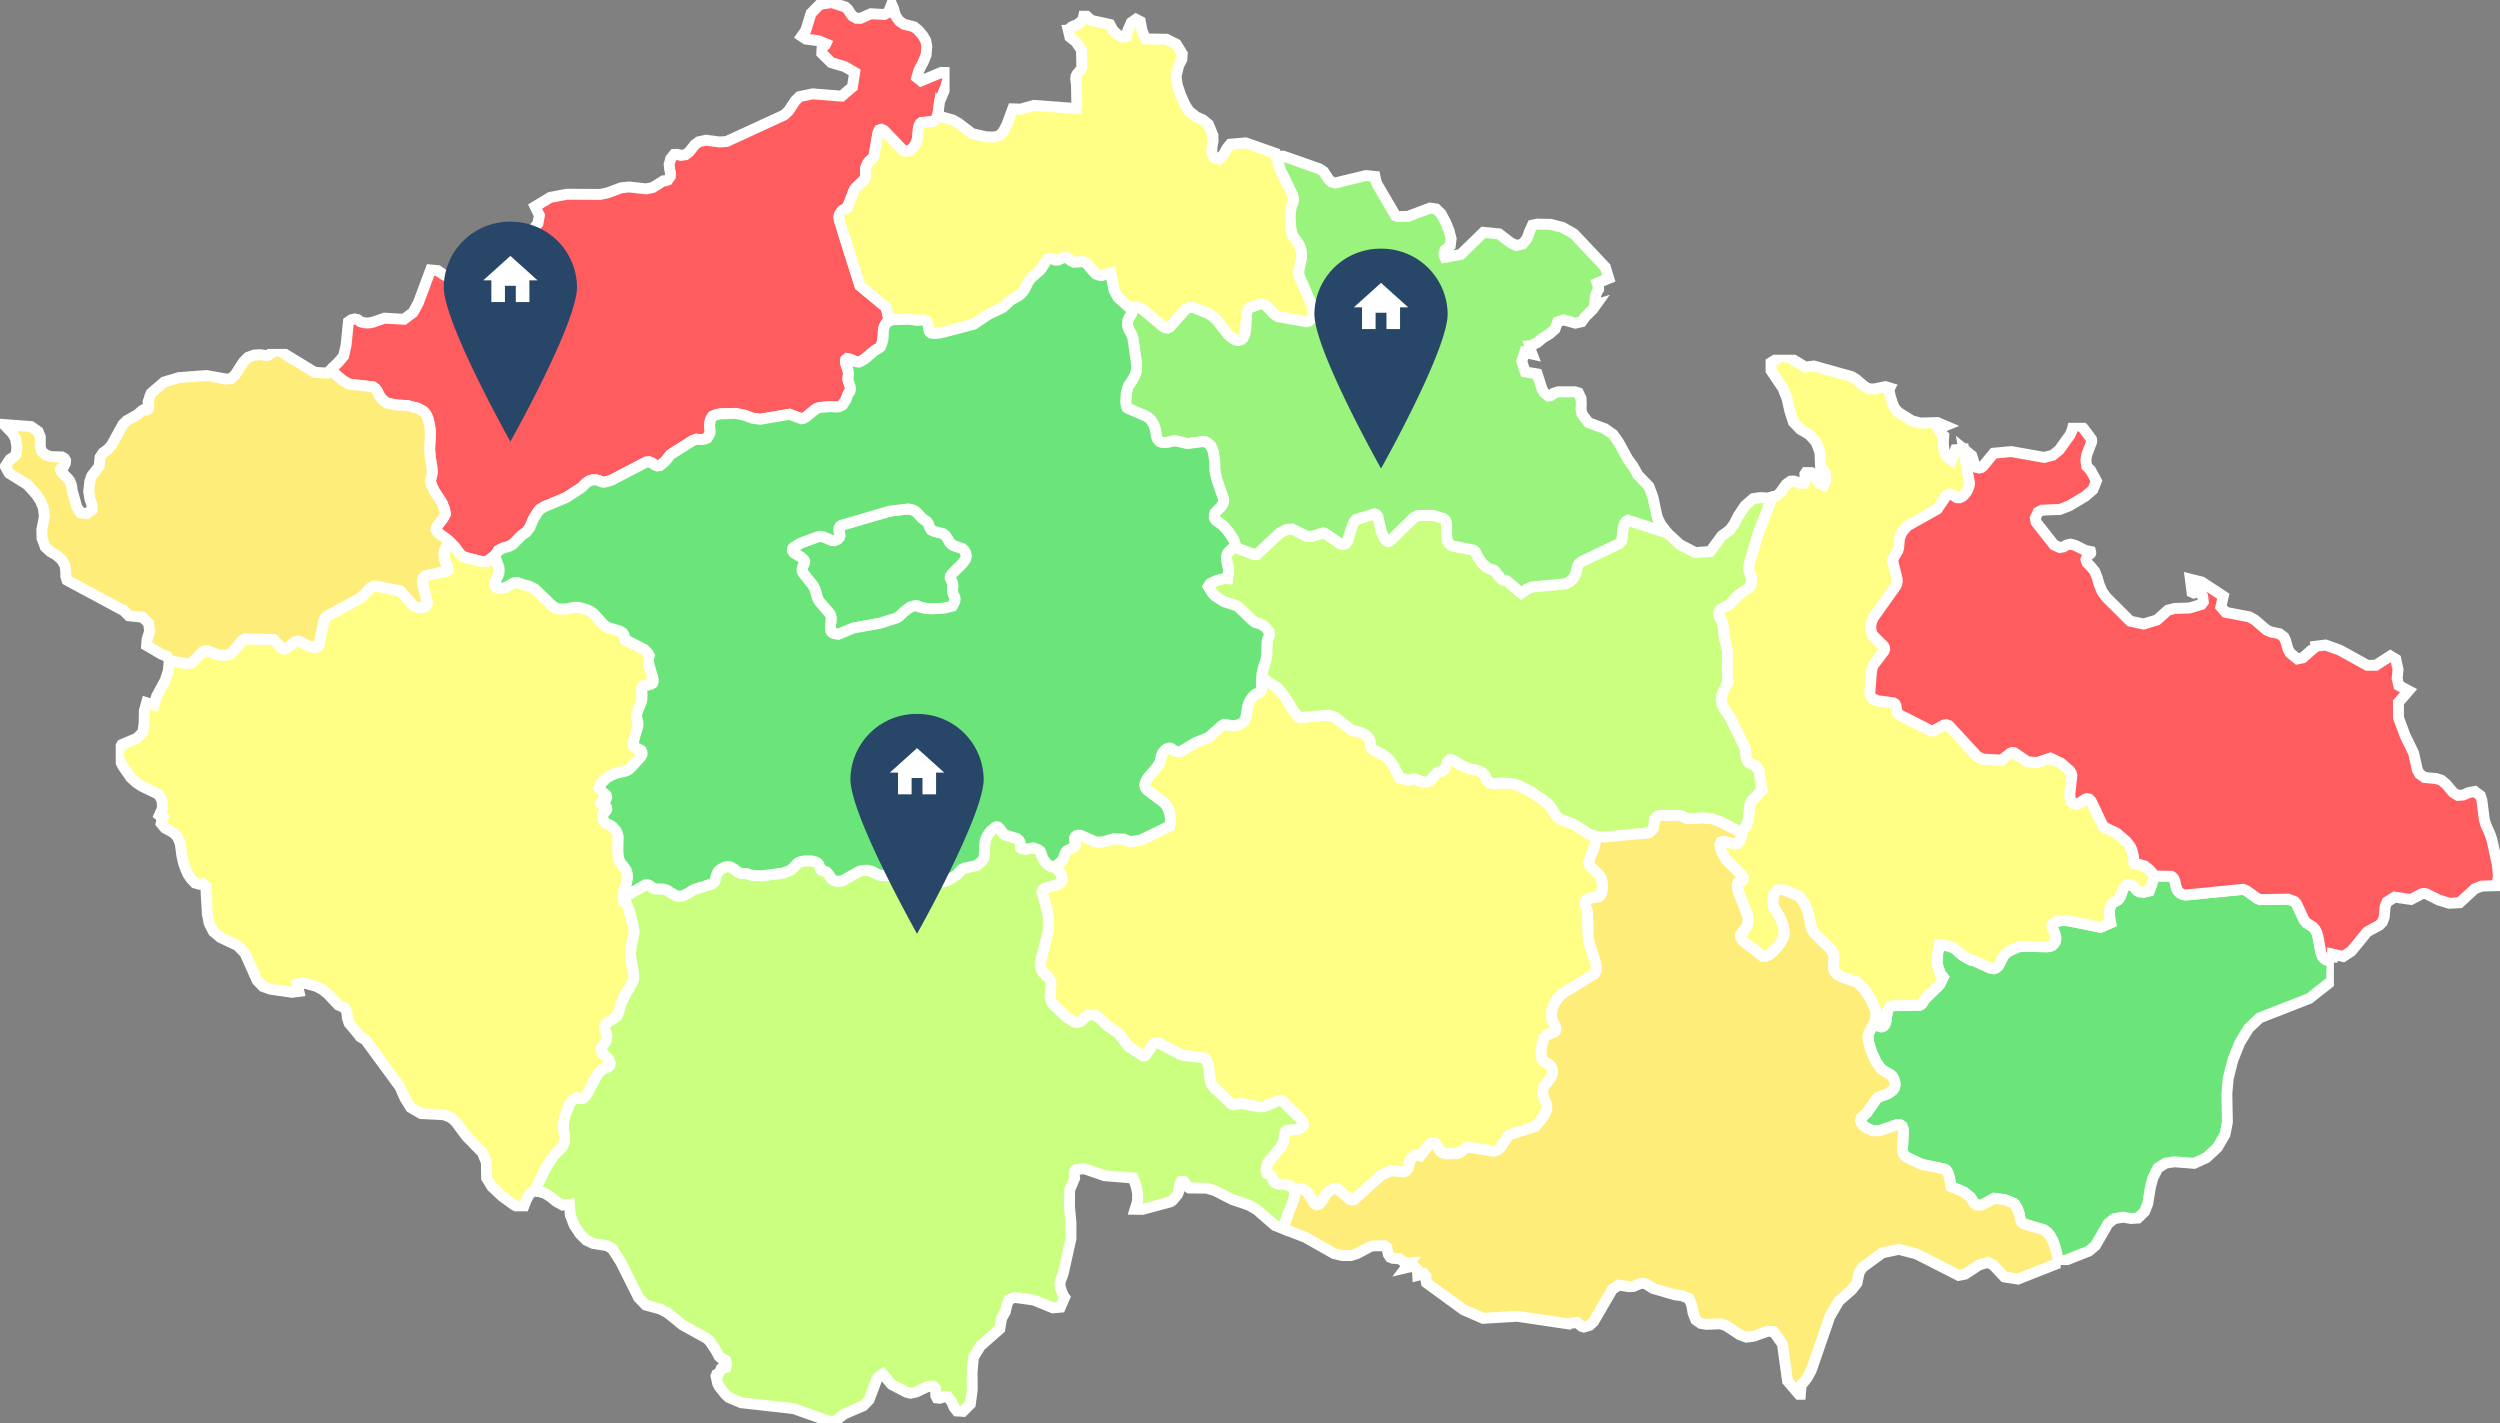 <svg xmlns="http://www.w3.org/2000/svg" xmlns:xlink="http://www.w3.org/1999/xlink" width="915.982" height="521.463" viewBox="0 0 915.982 521.463">
  <rect x="0" y="0" width="915.982" height="521.463" fill="#808080" stroke="none"/>
  <defs>
    <clipPath id="clip-path">
      <rect id="Rectangle_253" data-name="Rectangle 253" width="915.982" height="521.463" fill="none"/>
    </clipPath>
    <clipPath id="clip-path-2">
      <rect id="Rectangle_240" data-name="Rectangle 240" width="174.055" height="143.16" fill="none"/>
    </clipPath>
    <clipPath id="clip-path-3">
      <rect id="Rectangle_241" data-name="Rectangle 241" width="207.188" height="194.949" fill="none"/>
    </clipPath>
    <clipPath id="clip-path-4">
      <rect id="Rectangle_242" data-name="Rectangle 242" width="227.747" height="206.341" fill="none"/>
    </clipPath>
    <clipPath id="clip-path-5">
      <rect id="Rectangle_243" data-name="Rectangle 243" width="285.433" height="214.726" fill="none"/>
    </clipPath>
    <clipPath id="clip-path-6">
      <rect id="Rectangle_244" data-name="Rectangle 244" width="281.971" height="219.163" fill="none"/>
    </clipPath>
    <clipPath id="clip-path-7">
      <rect id="Rectangle_245" data-name="Rectangle 245" width="64.912" height="47.124" fill="none"/>
    </clipPath>
    <clipPath id="clip-path-8">
      <rect id="Rectangle_246" data-name="Rectangle 246" width="197.516" height="245.327" fill="none"/>
    </clipPath>
    <clipPath id="clip-path-9">
      <rect id="Rectangle_247" data-name="Rectangle 247" width="208.021" height="128.298" fill="none"/>
    </clipPath>
    <clipPath id="clip-path-10">
      <rect id="Rectangle_248" data-name="Rectangle 248" width="161.129" height="246.913" fill="none"/>
    </clipPath>
    <clipPath id="clip-path-11">
      <rect id="Rectangle_249" data-name="Rectangle 249" width="231.5" height="197.766" fill="none"/>
    </clipPath>
    <clipPath id="clip-path-12">
      <rect id="Rectangle_250" data-name="Rectangle 250" width="174.919" height="121.405" fill="none"/>
    </clipPath>
    <clipPath id="clip-path-13">
      <rect id="Rectangle_251" data-name="Rectangle 251" width="166.601" height="115.971" fill="none"/>
    </clipPath>
    <clipPath id="clip-path-14">
      <rect id="Rectangle_252" data-name="Rectangle 252" width="200.562" height="162.873" fill="none"/>
    </clipPath>
  </defs>
  <g id="Group_4584" data-name="Group 4584" transform="translate(-810 -1496.769)">
    <g id="Group_4547" data-name="Group 4547" transform="translate(810 1496.768)">
      <g id="Group_4546" data-name="Group 4546" transform="translate(0 0.001)">
        <g id="Group_4545" data-name="Group 4545" clip-path="url(#clip-path)">
          <g id="Group_4508" data-name="Group 4508" transform="translate(681.062 320.362)" style="mix-blend-mode: normal;isolation: isolate">
            <g id="Group_4507" data-name="Group 4507">
              <g id="Group_4506" data-name="Group 4506" clip-path="url(#clip-path-2)">
                <path id="Path_3257" data-name="Path 3257" d="M2444.35,1101.773l21.079-2.091,1.267.522,4.072,2.9.916.339,10.268-.164,2.322.888.678.754,2.814,6.043.909,1.028,2.323,1.475.84.97.586,1.169.406,1.328,1.075,5.94.485,1.254.653.876.751.568.772.32,1.493.037-.251,7.341-3.187,2.5-5,3.925-18.192,7.112-3.98,3.779-3.256,5.308-2.528,6.309-1.718,6.788-.49,5.543.022,1.243.174,9.226-.894,4.532-2.808,4.765-3.984,3.717-4.483,2.067-7.249-.565-3.269.513-2.835,1.831-1.789,3.6-.839,3.055-1.047,6.373-1.1,2.817-2.485,2.436-2.585.149-2.851-.488-3.324.573-2.179,1.817-4.667,8.054-2.39,1.984-10.972,4.334-1-4.639-1.294-3.641-.885-1.636-1.052-1.3-1.283-.909-7.322-2.182-.869-.625-.409-.91-.421-2.133-.672-1.917-.885-1.483-.51-.51-3.107-1.249-3.987-.54-4.293,2.335-1.06.2-.994-.11-.876-.519-1.459-2.24-2.417-1.956-4.789-2.036-.428-2.967-.7-2.164-.512-.8-.644-.439-8.363-1.737-5.561-2.609-.739-.656-.543-.794-.269-1.093.357-6.4-.089-1.4-.375-1.029-.766-.522-1.017-.067-6.587,2.267-2.35-.033-2.472-1.068-1.023-.809-.719-.916-.3-.971.246-.97,2.061-1.859,3.5-5.021.656-.635,3.663-1.361,1.687-1.209.559-.827.272-1-.083-1.206-.354-1.129-.469-.824-.571-.589-3.546-2.109-1.727-2.418-1.838-3.837-1.194-4.056-.122-1.736.318-1.34,2.222-4.008.131-.458.138.333.6,1.074.433.5.526.354.6.107.678-.235.567-.659.342-1.016.592-3.809.369-1.071.611-.742.94-.278,8.806-.217.546.107.44-.03.607-.3.443-.491.647-1.02.732-.934,4.619-4.462.461-.583,1.208-2.5-1.166-1.465-1.089-3.547.21-3.55.558-3.336,2.537.33.842.1,2.082.785,3.333,2.86,2.856,1.56,1.194.238,5.805,2.622,1.389.274.8-.281.837-.738.671-1.151.627-1.38.653-1.16.561-.711.693-.571,1.761-1,2.332-.968,1.049-.262,9.624.192.964-.143.824-.339.589-.583.44-.635.271-.86v-.922l-.336-1.334-.883-2.1-.191-.839.25-.608.5-.427,1.639-.653,1.532-.2,2.054.088,11.873,2.408,3.638-1.624-.379-2.244-.049-2.033.137-1.023.29-.94.424-.714.494-.455,1.676-.934.543-.531.495-.821.869-2.509.556-.937.647-.608.7-.3.72,0,.711.271.68.528,1.27,1.474.775.4,1.669.161,1.969-.489,2.023-5.466,5.958.1.541.318.473.568.379.882.559,2.576.534,1.035.748.76.946.495Z" transform="translate(-2324.609 -1094.205)" fill="#6be579" fill-rule="evenodd"/>
                <path id="Path_3258" data-name="Path 3258" d="M2444.35,1101.773l21.079-2.091,1.267.522,4.072,2.9.916.339,10.268-.164,2.322.888.678.754,2.814,6.043.909,1.028,2.323,1.475.84.97.586,1.169.406,1.328,1.075,5.94.485,1.254.653.876.751.568.772.32,1.493.037-.251,7.341-3.187,2.5-5,3.925-18.192,7.112-3.98,3.779-3.256,5.308-2.528,6.309-1.718,6.788-.49,5.543.022,1.243.174,9.226-.894,4.532-2.808,4.765-3.984,3.717-4.483,2.067-7.249-.565-3.269.513-2.835,1.831-1.789,3.6-.839,3.055-1.047,6.373-1.1,2.817-2.485,2.436-2.585.149-2.851-.488-3.324.573-2.179,1.817-4.667,8.054-2.39,1.984-10.972,4.334-1-4.639-1.294-3.641-.885-1.636-1.052-1.3-1.283-.909-7.322-2.182-.869-.625-.409-.91-.421-2.133-.672-1.917-.885-1.483-.51-.51-3.107-1.249-3.987-.54-4.293,2.335-1.06.2-.994-.11-.876-.519-1.459-2.24-2.417-1.956-4.789-2.036-.428-2.967-.7-2.164-.512-.8-.644-.439-8.363-1.737-5.561-2.609-.739-.656-.543-.794-.269-1.093.357-6.4-.089-1.4-.375-1.029-.766-.522-1.017-.067-6.587,2.267-2.35-.033-2.472-1.068-1.023-.809-.719-.916-.3-.971.246-.97,2.061-1.859,3.5-5.021.656-.635,3.663-1.361,1.687-1.209.559-.827.272-1-.083-1.206-.354-1.129-.469-.824-.571-.589-3.546-2.109-1.727-2.418-1.838-3.837-1.194-4.056-.122-1.736.318-1.34,2.222-4.008.131-.458.138.333.6,1.074.433.5.526.354.6.107.678-.235.567-.659.342-1.016.592-3.809.369-1.071.611-.742.94-.278,8.806-.217.546.107.44-.03.607-.3.443-.491.647-1.02.732-.934,4.619-4.462.461-.583,1.208-2.5-1.166-1.465-1.089-3.547.21-3.55.558-3.336,2.537.33.842.1,2.082.785,3.333,2.86,2.856,1.56,1.194.238,5.805,2.622,1.389.274.8-.281.837-.738.671-1.151.627-1.38.653-1.16.561-.711.693-.571,1.761-1,2.332-.968,1.049-.262,9.624.192.964-.143.824-.339.589-.583.44-.635.271-.86v-.922l-.336-1.334-.883-2.1-.191-.839.25-.608.5-.427,1.639-.653,1.532-.2,2.054.088,11.873,2.408,3.638-1.624-.379-2.244-.049-2.033.137-1.023.29-.94.424-.714.494-.455,1.676-.934.543-.531.495-.821.869-2.509.556-.937.647-.608.7-.3.72,0,.711.271.68.528,1.27,1.474.775.4,1.669.161,1.969-.489,2.023-5.466,5.958.1.541.318.473.568.379.882.559,2.576.534,1.035.748.76.946.495Z" transform="translate(-2324.609 -1094.205)" fill="none" stroke="#fff" stroke-width="4"/>
              </g>
            </g>
          </g>
          <g id="Group_4511" data-name="Group 4511" transform="translate(380.554 247.127)" style="mix-blend-mode: normal;isolation: isolate">
            <g id="Group_4510" data-name="Group 4510">
              <g id="Group_4509" data-name="Group 4509" clip-path="url(#clip-path-3)">
                <path id="Path_3259" data-name="Path 3259" d="M1395.357,861.236l10.3-.833,2.365.653,6.166,4.831,3.623.864,1.876,1.178.727.809.485.958.293,2.109.33.723.519.519,3.5,1.709,2.2,1.761,1.849,2.5,2.131,4.325,3.421.919.968-.492,1.178-.11,1.84.8,1.49.416,1.257-.015,1.319-.83,2.081-2.375.651-.36,1.51-.549.626-.476.485-.822.647-1.688.315-.54.567-.519.818.012.919.378,1.895,1.3,1.823.922,2.011.714,3.11.665,1.508.83.961.98.4,1.069.44.921,1.007.724,1.471.336,2.915-.287,3.48.165,2.732.824,3.98,2.009,5.079,3.379,1.761,1.489,1.214,1.52.858,1.551.949,1.376,1.447,1.038,4.757,1.74,5.54,3.583,2.64.815-.3,2.308-.635,2.411-1.682,4.157-.022,1.09.349.906,3.717,3.705.476,1.01.293,1.2.113,1.291-.061,1.282-.222,1.172-.388.962-.537.653-4.048.727-.617.464-.371.693-.052.968.784,2.783.3,9.48.272,1.5,2.545,7.984.165,1.434-.146,1.248-.538,1.013-11.79,7.219-1.7,1.725-1.419,2.307-.5,1.328-.3,1.419-.079,1.288.1,1,.232.775.956,1.749.223.632.085.775-.155.708-.415.446-2.851,1.142-.653.625-.489.964-.625,2.533-.2,2.6.137,1.172.333,1,.556.764,1.684.858.7.586.5.751.269.885.006.995-.286,1.077-.6,1.132-1.892,2.286-.568,1.065L1484.2,998l-.01.964.179.931,1.087,2.656.245.9-.006.962-.22.995-.941,2.027-2.948,3.623-9.51,3.068-.553.5-2.793,4.179-1.126.918-1.4.495-9.325-1.535-.6.156-2.408,1.813-.835.342-4.051.168-1.62-.455-.705-.565-.65-.87-.6-1.242-.7-.943-.894-.086-1,.553-3.492,4.343-.562-.171-1.272-.021-.714.266-.659.577-.525.977-.687,2.893-.665.889-.876.452-4.682-.452-3.8,1.739-9.776,8.9-.839.116-.785-.265-4.06-3.534-.943-.345-.918.055-.855.345-1.416,1.12-.937,1.142-.427.891-1.093,1.618-.7.583-.766.165-.791-.449-2.551-4.047-.99-.867-.985-.513-.922-.156-.8.208-.618.571-.381.94-.125-.73-.671-1.059-.608-.586-.647-.415-1.581-.339-2.136-.171-.943-.213-.837-.58-.507-.919-.583-1.4-.421-.5-.461-.192h-.425l-.253-.091-.183-.519-.11-.843.293-1.651.253-.8.572-.821,4.4-5.21.671-1.373.3-1.007.143-1.477.149-.906.314-.824.358-.351.708-.134,2.984-.193.923-.229.692-.369.568-.437.351-.492.024-.555-.25-.735-.861-1.142-6.422-6.348-.5-.342-.461-.03-.568.125-5.243,2.106-1.929.137-6.376-1.169-.608.028-2.265.406-.629-.128-.5-.29-6.419-6.117-.67-.888-.439-1.4-.336-1.838-.274-3.367-.545-1.746-.754-1.074-1.161-.461-6.579-.769-1.538-.427-.565-.376-7.1-3.727-.839-.052-.753.232-.681.488-2.364,3.6-.575.409-.589.024-5.428-3.546-3.563-4.759-3.886-2.594-3.023-2.964-2.177-1.264-1.164-.116-1.178.415-2.322,2.152-1.206.394-1.239-.168-2.562-1.565-5.073-4.749-.708-1.078-.385-1.041-.143-1.026.314-4.279-.089-1-.252-.727-.381-.543-2.236-2.179-.59-1-.349-1.273.03-1.462,2.855-11.284.11-3.822-.363-3.388-2.013-7.273.342-.824.777-.531,4.78-1.389.929-.714.481-.927.01-.98-.339-.983-.558-.927-1.924-2.064,1.089-.464,1.581-1.422.584-1.016.377-.962.212-.7.44-.785.377-.412,2.6-1.382.377-.446.125-.574-.291-1.215-.087-.5.063-.549.232-.476.377-.354.63-.161,1.117.083,5.322,2.362,1.488.076,1.851-.235,3.187-.937,3.925.095,2.24.928,3.858-.6,10.594-5.119.335-2.524-.357-2.28-.689-1.816-.693-1.139-.763-.87-6.1-4.575-.627-.854-.232-.906.4-1.5.65-1.151,3.08-3.553,1.133-1.621.336-.839.207-.836.169-.91.294-.885.44-.736.572-.7.565-.513.17-.089.92-.293.42.024.314.107.5.391,1.174.7.733.152.63,0,.481-.128,5.539-3.294,4.7-1.852,4.819-4.3.817-.464.511-.012.734.2,2.222.315,1.819-.33,1.154-.561.776-.71.5-.78.322-.876.516-3.356.217-.878.273-.845.229-.5.419-.733.484-.714,1-1.068.439-.3,1.4-.508.506-.569.186-1.058-.043-2.211.1-1.732,5.853,3.889,2.6,3.079,3.483,5.7,1.431,1.595Z" transform="translate(-1299.506 -845.504)" fill="#ffff85" fill-rule="evenodd"/>
                <path id="Path_3260" data-name="Path 3260" d="M1395.357,861.236l10.3-.833,2.365.653,6.166,4.831,3.623.864,1.876,1.178.727.809.485.958.293,2.109.33.723.519.519,3.5,1.709,2.2,1.761,1.849,2.5,2.131,4.325,3.421.919.968-.492,1.178-.11,1.84.8,1.49.416,1.257-.015,1.319-.83,2.081-2.375.651-.36,1.51-.549.626-.476.485-.822.647-1.688.315-.54.567-.519.818.012.919.378,1.895,1.3,1.823.922,2.011.714,3.11.665,1.508.83.961.98.4,1.069.44.921,1.007.724,1.471.336,2.915-.287,3.48.165,2.732.824,3.98,2.009,5.079,3.379,1.761,1.489,1.214,1.52.858,1.551.949,1.376,1.447,1.038,4.757,1.74,5.54,3.583,2.64.815-.3,2.308-.635,2.411-1.682,4.157-.022,1.09.349.906,3.717,3.705.476,1.01.293,1.2.113,1.291-.061,1.282-.222,1.172-.388.962-.537.653-4.048.727-.617.464-.371.693-.052.968.784,2.783.3,9.48.272,1.5,2.545,7.984.165,1.434-.146,1.248-.538,1.013-11.79,7.219-1.7,1.725-1.419,2.307-.5,1.328-.3,1.419-.079,1.288.1,1,.232.775.956,1.749.223.632.085.775-.155.708-.415.446-2.851,1.142-.653.625-.489.964-.625,2.533-.2,2.6.137,1.172.333,1,.556.764,1.684.858.7.586.5.751.269.885.006.995-.286,1.077-.6,1.132-1.892,2.286-.568,1.065L1484.2,998l-.01.964.179.931,1.087,2.656.245.9-.006.962-.22.995-.941,2.027-2.948,3.623-9.51,3.068-.553.5-2.793,4.179-1.126.918-1.4.495-9.325-1.535-.6.156-2.408,1.813-.835.342-4.051.168-1.62-.455-.705-.565-.65-.87-.6-1.242-.7-.943-.894-.086-1,.553-3.492,4.343-.562-.171-1.272-.021-.714.266-.659.577-.525.977-.687,2.893-.665.889-.876.452-4.682-.452-3.8,1.739-9.776,8.9-.839.116-.785-.265-4.06-3.534-.943-.345-.918.055-.855.345-1.416,1.12-.937,1.142-.427.891-1.093,1.618-.7.583-.766.165-.791-.449-2.551-4.047-.99-.867-.985-.513-.922-.156-.8.208-.618.571-.381.94-.125-.73-.671-1.059-.608-.586-.647-.415-1.581-.339-2.136-.171-.943-.213-.837-.58-.507-.919-.583-1.4-.421-.5-.461-.192h-.425l-.253-.091-.183-.519-.11-.843.293-1.651.253-.8.572-.821,4.4-5.21.671-1.373.3-1.007.143-1.477.149-.906.314-.824.358-.351.708-.134,2.984-.193.923-.229.692-.369.568-.437.351-.492.024-.555-.25-.735-.861-1.142-6.422-6.348-.5-.342-.461-.03-.568.125-5.243,2.106-1.929.137-6.376-1.169-.608.028-2.265.406-.629-.128-.5-.29-6.419-6.117-.67-.888-.439-1.4-.336-1.838-.274-3.367-.545-1.746-.754-1.074-1.161-.461-6.579-.769-1.538-.427-.565-.376-7.1-3.727-.839-.052-.753.232-.681.488-2.364,3.6-.575.409-.589.024-5.428-3.546-3.563-4.759-3.886-2.594-3.023-2.964-2.177-1.264-1.164-.116-1.178.415-2.322,2.152-1.206.394-1.239-.168-2.562-1.565-5.073-4.749-.708-1.078-.385-1.041-.143-1.026.314-4.279-.089-1-.252-.727-.381-.543-2.236-2.179-.59-1-.349-1.273.03-1.462,2.855-11.284.11-3.822-.363-3.388-2.013-7.273.342-.824.777-.531,4.78-1.389.929-.714.481-.927.01-.98-.339-.983-.558-.927-1.924-2.064,1.089-.464,1.581-1.422.584-1.016.377-.962.212-.7.44-.785.377-.412,2.6-1.382.377-.446.125-.574-.291-1.215-.087-.5.063-.549.232-.476.377-.354.63-.161,1.117.083,5.322,2.362,1.488.076,1.851-.235,3.187-.937,3.925.095,2.24.928,3.858-.6,10.594-5.119.335-2.524-.357-2.28-.689-1.816-.693-1.139-.763-.87-6.1-4.575-.627-.854-.232-.906.4-1.5.65-1.151,3.08-3.553,1.133-1.621.336-.839.207-.836.169-.91.294-.885.44-.736.572-.7.565-.513.17-.089.92-.293.42.024.314.107.5.391,1.174.7.733.152.63,0,.481-.128,5.539-3.294,4.7-1.852,4.819-4.3.817-.464.511-.012.734.2,2.222.315,1.819-.33,1.154-.561.776-.71.5-.78.322-.876.516-3.356.217-.878.273-.845.229-.5.419-.733.484-.714,1-1.068.439-.3,1.4-.508.506-.569.186-1.058-.043-2.211.1-1.732,5.853,3.889,2.6,3.079,3.483,5.7,1.431,1.595Z" transform="translate(-1299.506 -845.504)" fill="none" stroke="#fff" stroke-width="4"/>
              </g>
            </g>
          </g>
          <g id="Group_4514" data-name="Group 4514" transform="translate(120.163 0)" style="mix-blend-mode: normal;isolation: isolate">
            <g id="Group_4513" data-name="Group 4513">
              <g id="Group_4512" data-name="Group 4512" clip-path="url(#clip-path-4)">
                <path id="Path_3261" data-name="Path 3261" d="M607.113,8.971,610.9,7.289l4.9.278,1.536-.8L618.513,3.8l.781,1.822.295,1.294L620.05,8.2l1.271,1.76L623,11.136l3.646.921,1.664,1.31,1.635,1.986,1.033,1.7.42,2.1-.252,3.228-1.049,2.582-1.619,3.081-.741,2.616,1.552,1.228,7.474-3.113,1.634.033.726,2.427-.783,2.846-2.29,5.393-.475,3.827-.081.569-.374,1.25-.355.668-.5.583-.66.413-4.079.354-.554.426-.42.729-.261,1.1-.254,3.309-.442,1.605-.682,1.378-.869,1.079-1.014.7-1.111.25-1.156-.275-7.057-7.327-.942-.435-.753.224-.515,1.044-1.52,8.822-1.711,1.6-.592.824-.478.952-.276,1.068.072,2.259-.185.908-.371.755-3.051,2.848-.568.769-2.474,6.435-1.9,1.2-.624.675-.469.825-.209.975.162,1.123,7.6,23.964,9.632,7.974,1.045,4.874-.92.65-.5.756-.4.824-.19.731-.146.971v1.3l-.169,1.727-.46,1.647-.212.532-.207.421-.858.638-1.1.585-3.939,3.3-1.173.69-.8.34-.712-.064-.713-.192-1.789-.818-1.089-.2-.5.418-.128.844.19.855.626,1.875.212.812.061.832-.145,1.358-.022.725.167.684.5,1.508.191.71v.789l-.125.516-.65.975-.232.491-.291.887-.462,1.064-1.07,1.609-1.067.586-1.047.223-2.376-.162-3.814.316-1.048.307-1.133.738-2.919,2.445-.983.481-.692.166-4.408-1.653-10.652,1.827-2.724-.34-3.173-1.154-3.307-.65-5.647.186-1.634.383-1.047.493-.565.908-.316.919-.148,1.169-.026.9.174,1.348-.041.708-.273.789-.8,1.245-1.045.427-1.132.11-1.824-.12-1.28.513-8.009,5.037-.816.929-.847,1.16-.775.8-1.509,1.2-.942.152-1.027-.383-.879-.655-1.089-.471-1.152.1-12.882,6.725-2.376.633h-.671l-.563-.186-.838-.415-.841-.218-1.488-.021-1.152.381-.983.6-.461.394-1.265,1.329-5.782,3.782-7.91,3.289-1.576.906-.754.85-1.8,2.872-1.3,3.124-1.3,1.633-1.57,1.068-3.466,3.485-1.34.687-2.1.577-1.7.882-1.4,2.015-2.872,2.057-1.871-.017-6.077-1.529-1.237-.625-.859-.922-1.473-2.045-1.256-1.406-1.575-1.439-2.833-2.036-1.007-1.035-.418-.665.229-.85.252-.463,1.956-2.555.545-.884.459-.948-.293-1.723-.9-2.312-2.857-4.418L449.894,180l-.418-1.7.314-.989.254-1.042.123-1.114L450,172.968l-.484-2.7-.229-2.492-.041-1.41.25-4.586-.043-1.8-.227-1.827-.672-2.8-.693-1.367-.858-1-2.083-1.145-3.813-.984L437,150.648l-3.374-.7-1.718-1.283-.986-1.316-.885-1.811-.692-.894-.817-.629-8.83-1.029-2.3-1.317-4.536-3.792,2.949-2.913,1.914-2.269.881-3.872.879-8.659,1.118-.78,1.131-.275,1.119.241,1.047.791,1.188.351,1.257.11,1.271-.1,1.23-.34h.014l.028-.023,3.814-1.317,7.125.417,3.324-2.492,1.943-3.527,4.5-12.06,2.625.242,2.194,1.54,2.25,1,2.835-1.453,1.439-4.311.754-1.354,5.071-3.611.81-.881.084-.77.377-.264,1.648.6.727.826,1.9,3.2.894,1.123,3.018,1.486,2.514-.627,2.291-2.092,2.347-2.94,1.341-.758.811-1,.125-1.288-.782-1.708,2.25-1.708,1.8-2.335.531-2.877-1.564-3.273,5.532-3.353,6.133-1.158,12.141.065,2.6-.519,5.141-1.908,2.92-.3,6.2.7,2.431-.5,3.912-2.451.824-.021.783-.276.921-1.325.07-1.126-.321-1.5L537,62.453l.572-2.077,1.244-1.536,1.144-.044,1.314.4,1.7-.255L544.36,57.9l2.067-2.652,1.454-1.039,2.64-.574,4.945.641,2.6-.177,21.067-9.7,1.648-1.551,2.474-3.739,1.467-1.451,4.862-1.018,10.6.841,3.966-3.378.81-5.34-3.6-2.093L596.37,25.2l-3.451-3.426.127-2.251,1.145-.8.211-.433-2.7-1.1-4.567-.6-1.58-1.042,1.509-2.186,1.9-6.184,3.242-3.31,4.3-.682,5.03,1.65,1.02.933.711,1.193.881,1.172,1.468.8Z" transform="translate(-411.982 -2.256)" fill="#ff5c5f" fill-rule="evenodd"/>
                <path id="Path_3262" data-name="Path 3262" d="M607.113,8.971,610.9,7.289l4.9.278,1.536-.8L618.513,3.8l.781,1.822.295,1.294L620.05,8.2l1.271,1.76L623,11.136l3.646.921,1.664,1.31,1.635,1.986,1.033,1.7.42,2.1-.252,3.228-1.049,2.582-1.619,3.081-.741,2.616,1.552,1.228,7.474-3.113,1.634.033.726,2.427-.783,2.846-2.29,5.393-.475,3.827-.081.569-.374,1.25-.355.668-.5.583-.66.413-4.079.354-.554.426-.42.729-.261,1.1-.254,3.309-.442,1.605-.682,1.378-.869,1.079-1.014.7-1.111.25-1.156-.275-7.057-7.327-.942-.435-.753.224-.515,1.044-1.52,8.822-1.711,1.6-.592.824-.478.952-.276,1.068.072,2.259-.185.908-.371.755-3.051,2.848-.568.769-2.474,6.435-1.9,1.2-.624.675-.469.825-.209.975.162,1.123,7.6,23.964,9.632,7.974,1.045,4.874-.92.65-.5.756-.4.824-.19.731-.146.971v1.3l-.169,1.727-.46,1.647-.212.532-.207.421-.858.638-1.1.585-3.939,3.3-1.173.69-.8.34-.712-.064-.713-.192-1.789-.818-1.089-.2-.5.418-.128.844.19.855.626,1.875.212.812.061.832-.145,1.358-.022.725.167.684.5,1.508.191.71v.789l-.125.516-.65.975-.232.491-.291.887-.462,1.064-1.07,1.609-1.067.586-1.047.223-2.376-.162-3.814.316-1.048.307-1.133.738-2.919,2.445-.983.481-.692.166-4.408-1.653-10.652,1.827-2.724-.34-3.173-1.154-3.307-.65-5.647.186-1.634.383-1.047.493-.565.908-.316.919-.148,1.169-.026.9.174,1.348-.041.708-.273.789-.8,1.245-1.045.427-1.132.11-1.824-.12-1.28.513-8.009,5.037-.816.929-.847,1.16-.775.8-1.509,1.2-.942.152-1.027-.383-.879-.655-1.089-.471-1.152.1-12.882,6.725-2.376.633h-.671l-.563-.186-.838-.415-.841-.218-1.488-.021-1.152.381-.983.6-.461.394-1.265,1.329-5.782,3.782-7.91,3.289-1.576.906-.754.85-1.8,2.872-1.3,3.124-1.3,1.633-1.57,1.068-3.466,3.485-1.34.687-2.1.577-1.7.882-1.4,2.015-2.872,2.057-1.871-.017-6.077-1.529-1.237-.625-.859-.922-1.473-2.045-1.256-1.406-1.575-1.439-2.833-2.036-1.007-1.035-.418-.665.229-.85.252-.463,1.956-2.555.545-.884.459-.948-.293-1.723-.9-2.312-2.857-4.418L449.894,180l-.418-1.7.314-.989.254-1.042.123-1.114L450,172.968l-.484-2.7-.229-2.492-.041-1.41.25-4.586-.043-1.8-.227-1.827-.672-2.8-.693-1.367-.858-1-2.083-1.145-3.813-.984L437,150.648l-3.374-.7-1.718-1.283-.986-1.316-.885-1.811-.692-.894-.817-.629-8.83-1.029-2.3-1.317-4.536-3.792,2.949-2.913,1.914-2.269.881-3.872.879-8.659,1.118-.78,1.131-.275,1.119.241,1.047.791,1.188.351,1.257.11,1.271-.1,1.23-.34h.014l.028-.023,3.814-1.317,7.125.417,3.324-2.492,1.943-3.527,4.5-12.06,2.625.242,2.194,1.54,2.25,1,2.835-1.453,1.439-4.311.754-1.354,5.071-3.611.81-.881.084-.77.377-.264,1.648.6.727.826,1.9,3.2.894,1.123,3.018,1.486,2.514-.627,2.291-2.092,2.347-2.94,1.341-.758.811-1,.125-1.288-.782-1.708,2.25-1.708,1.8-2.335.531-2.877-1.564-3.273,5.532-3.353,6.133-1.158,12.141.065,2.6-.519,5.141-1.908,2.92-.3,6.2.7,2.431-.5,3.912-2.451.824-.021.783-.276.921-1.325.07-1.126-.321-1.5L537,62.453l.572-2.077,1.244-1.536,1.144-.044,1.314.4,1.7-.255L544.36,57.9l2.067-2.652,1.454-1.039,2.64-.574,4.945.641,2.6-.177,21.067-9.7,1.648-1.551,2.474-3.739,1.467-1.451,4.862-1.018,10.6.841,3.966-3.378.81-5.34-3.6-2.093L596.37,25.2l-3.451-3.426.127-2.251,1.145-.8.211-.433-2.7-1.1-4.567-.6-1.58-1.042,1.509-2.186,1.9-6.184,3.242-3.31,4.3-.682,5.03,1.65,1.02.933.711,1.193.881,1.172,1.468.8Z" transform="translate(-411.982 -2.256)" fill="none" stroke="#fff" stroke-width="4"/>
              </g>
            </g>
          </g>
          <g id="Group_4517" data-name="Group 4517" transform="translate(469.596 298.131)" style="mix-blend-mode: normal;isolation: isolate">
            <g id="Group_4516" data-name="Group 4516">
              <g id="Group_4515" data-name="Group 4515" clip-path="url(#clip-path-5)">
                <path id="Path_3263" data-name="Path 3263" d="M1772.337,1024.383l-.543,2.534-.635,1.572-.732.8-.821.226-4.295-1.032-.958.305-.378.83.112,1.215.51,1.459,1.837,3.116,5.766,5.747.321.668.006.568-.357.442-1.523.751-.293.855.07,1.172.352,1.4,3.357,8.595.171,1.178-.013,1.124-.207,1.071-.415,1.013-.638.958-.876.9-.595.928.106,1.01.66,1.062,7.353,5.72,1.154-.055,1.2-.534,1.194-.9,2.182-2.417,1.572-2.475.4-1.169.1-1.279-.137-1.331-.32-1.333-.955-2.451-2.466-4.13-.2-.723-.088-.885.241-2.487.5-1.249.87-.726,1.147-.29,1.331.07,5.274,2.195.959.857,1.654,2.631,1.206,3.144.909,4.847.458,1.059.677,1.114,6.278,6.126.452.757.324.9.18,1.047-.2,4.056.411,1.154.77.934,2.253,1.322,5.054,1.578,2.75,2.658,2.536,3.782,1.609,3.748.234,1.507-.051,1.184-.15.974-.106.366-.131.458-2.222,4.008-.317,1.34.122,1.736,1.193,4.057,1.838,3.837L1823.1,1112l3.546,2.109.572.589.469.824.354,1.129.082,1.206-.271,1-.559.827-1.687,1.209-3.663,1.361-.656.635-3.5,5.021-2.061,1.859-.246.97.3.971.72.915,1.023.809,2.472,1.068,2.35.034,6.586-2.268,1.017.067.766.522.375,1.029.089,1.4-.357,6.4.269,1.092.543.794.738.656,5.561,2.609,8.363,1.737.644.439.512.8.7,2.164.428,2.967,4.788,2.036,2.417,1.956,1.459,2.24.876.519.995.11,1.06-.2,4.294-2.335,3.986.54,3.108,1.249.51.51.885,1.483.672,1.917.421,2.133.409.909.869.626,7.322,2.183,1.283.91,1.052,1.3.885,1.636,1.294,3.641,1,4.639-15,5.918-4.948-.775-4.132-4.383-1.972-.952-3.214.943-2.478,1.63-2.634,1.734-2.347.446-15.424-7.841-6.495-1.7-6.049,1.294-7.264,5.307-1.23,1.911-.8,3.87-1.942,2.472-4.651,4.038-3.324,5.68-6.833,19.754-1.551,2.848-2.136,2.616-.336,3.883-4.667-5.443-1.87-13.545-3.2-4.511-2.222-.168-5.195,1.853-2.6.317-2.487-.931-4.887-3.251-2.068-.711-5.14.214-2.152-.382-1.773-1.251-.98-2.423-.5-2.945-1.059-2.472-2.584-1.047-2.5-.3-8.076-2.353-2.3-1.483-1.245-.424-1.242.168-2.445,1.041-1.4.064-3.9-.574-2.347,1.569-6.858,11.785-1.48,1.389-2.124.623-.754-.241-1.789-1.462-2.808.424-.152.138-18.9-2.808-12.489.754-7.167-3.116-13.592-9.923-.2-1.017v-1.422l-.714-.882-2.289.6-.14-2.164-1.007-.925-1.523-.061-1.7.4,1.383-1.837-1.133.076-1-.458-1.48-1.083-2.585-.189-.921-.394-.672-1.05-.543-2.527-.785-.595-4.136.009-1.172.287-4.807,2.549-2.277.723h-3.113l-3.034-.723-10.491-5.936-8.045-3.135.009-.052.336-1.944.561-1.237.5-1.645,2.06-5.213.65-2.152v-.845l.381-.94.617-.571.8-.208.922.156.985.513.99.867,2.551,4.047.791.449.766-.165.7-.583,1.093-1.618.427-.891.937-1.142,1.416-1.12.855-.345.918-.055.943.345,4.06,3.535.785.265.839-.116,9.776-8.9,3.8-1.74,4.682.451.876-.451.665-.889.687-2.893.525-.977.659-.577.714-.266,1.272.021.562.171,3.492-4.343,1-.553.894.085.7.943.595,1.243.65.87.705.565,1.62.454,4.051-.167.836-.343,2.408-1.812.6-.156,9.325,1.535,1.4-.495,1.126-.919,2.793-4.178.552-.5,9.511-3.068,2.948-3.623.941-2.027.22-.995.006-.962-.245-.9-1.087-2.656-.18-.931.01-.964.259-1.007.568-1.066,1.892-2.286.6-1.132.286-1.077-.006-.995-.269-.885-.5-.75-.7-.586-1.685-.857-.556-.764-.333-1-.138-1.172.2-2.6.625-2.534.488-.965.654-.625,2.851-1.141.415-.446.155-.708-.085-.775-.223-.632-.956-1.749-.232-.776-.1-.995.079-1.288.3-1.419.5-1.328,1.419-2.307,1.7-1.725,11.79-7.219.538-1.013.146-1.248-.165-1.434-2.546-7.985-.272-1.5-.3-9.48-.784-2.783.052-.968.371-.693.617-.464,4.047-.727.537-.653.388-.962.223-1.172.061-1.282-.113-1.291-.293-1.2-.476-1.011-3.717-3.705-.349-.906.022-1.089,1.682-4.157.635-2.411.3-2.308,3.254.29,16.024-1.563,1.193-.989.439-.855.253-1.364.168-1.749.69-.913,1.175-.491,7.215-.027,1.026.266,1.684.818,1.233.146,4.557-.33,3.375.314,3.162,1.111,6.773,3.437Z" transform="translate(-1603.4 -1018.357)" fill="#ffed7a" fill-rule="evenodd"/>
                <path id="Path_3264" data-name="Path 3264" d="M1772.337,1024.383l-.543,2.534-.635,1.572-.732.8-.821.226-4.295-1.032-.958.305-.378.83.112,1.215.51,1.459,1.837,3.116,5.766,5.747.321.668.006.568-.357.442-1.523.751-.293.855.07,1.172.352,1.4,3.357,8.595.171,1.178-.013,1.124-.207,1.071-.415,1.013-.638.958-.876.9-.595.928.106,1.01.66,1.062,7.353,5.72,1.154-.055,1.2-.534,1.194-.9,2.182-2.417,1.572-2.475.4-1.169.1-1.279-.137-1.331-.32-1.333-.955-2.451-2.466-4.13-.2-.723-.088-.885.241-2.487.5-1.249.87-.726,1.147-.29,1.331.07,5.274,2.195.959.857,1.654,2.631,1.206,3.144.909,4.847.458,1.059.677,1.114,6.278,6.126.452.757.324.9.18,1.047-.2,4.056.411,1.154.77.934,2.253,1.322,5.054,1.578,2.75,2.658,2.536,3.782,1.609,3.748.234,1.507-.051,1.184-.15.974-.106.366-.131.458-2.222,4.008-.317,1.34.122,1.736,1.193,4.057,1.838,3.837L1823.1,1112l3.546,2.109.572.589.469.824.354,1.129.082,1.206-.271,1-.559.827-1.687,1.209-3.663,1.361-.656.635-3.5,5.021-2.061,1.859-.246.97.3.971.72.915,1.023.809,2.472,1.068,2.35.034,6.586-2.268,1.017.067.766.522.375,1.029.089,1.4-.357,6.4.269,1.092.543.794.738.656,5.561,2.609,8.363,1.737.644.439.512.8.7,2.164.428,2.967,4.788,2.036,2.417,1.956,1.459,2.24.876.519.995.11,1.06-.2,4.294-2.335,3.986.54,3.108,1.249.51.51.885,1.483.672,1.917.421,2.133.409.909.869.626,7.322,2.183,1.283.91,1.052,1.3.885,1.636,1.294,3.641,1,4.639-15,5.918-4.948-.775-4.132-4.383-1.972-.952-3.214.943-2.478,1.63-2.634,1.734-2.347.446-15.424-7.841-6.495-1.7-6.049,1.294-7.264,5.307-1.23,1.911-.8,3.87-1.942,2.472-4.651,4.038-3.324,5.68-6.833,19.754-1.551,2.848-2.136,2.616-.336,3.883-4.667-5.443-1.87-13.545-3.2-4.511-2.222-.168-5.195,1.853-2.6.317-2.487-.931-4.887-3.251-2.068-.711-5.14.214-2.152-.382-1.773-1.251-.98-2.423-.5-2.945-1.059-2.472-2.584-1.047-2.5-.3-8.076-2.353-2.3-1.483-1.245-.424-1.242.168-2.445,1.041-1.4.064-3.9-.574-2.347,1.569-6.858,11.785-1.48,1.389-2.124.623-.754-.241-1.789-1.462-2.808.424-.152.138-18.9-2.808-12.489.754-7.167-3.116-13.592-9.923-.2-1.017v-1.422l-.714-.882-2.289.6-.14-2.164-1.007-.925-1.523-.061-1.7.4,1.383-1.837-1.133.076-1-.458-1.48-1.083-2.585-.189-.921-.394-.672-1.05-.543-2.527-.785-.595-4.136.009-1.172.287-4.807,2.549-2.277.723h-3.113l-3.034-.723-10.491-5.936-8.045-3.135.009-.052.336-1.944.561-1.237.5-1.645,2.06-5.213.65-2.152v-.845l.381-.94.617-.571.8-.208.922.156.985.513.99.867,2.551,4.047.791.449.766-.165.7-.583,1.093-1.618.427-.891.937-1.142,1.416-1.12.855-.345.918-.055.943.345,4.06,3.535.785.265.839-.116,9.776-8.9,3.8-1.74,4.682.451.876-.451.665-.889.687-2.893.525-.977.659-.577.714-.266,1.272.021.562.171,3.492-4.343,1-.553.894.085.7.943.595,1.243.65.87.705.565,1.62.454,4.051-.167.836-.343,2.408-1.812.6-.156,9.325,1.535,1.4-.495,1.126-.919,2.793-4.178.552-.5,9.511-3.068,2.948-3.623.941-2.027.22-.995.006-.962-.245-.9-1.087-2.656-.18-.931.01-.964.259-1.007.568-1.066,1.892-2.286.6-1.132.286-1.077-.006-.995-.269-.885-.5-.75-.7-.586-1.685-.857-.556-.764-.333-1-.138-1.172.2-2.6.625-2.534.488-.965.654-.625,2.851-1.141.415-.446.155-.708-.085-.775-.223-.632-.956-1.749-.232-.776-.1-.995.079-1.288.3-1.419.5-1.328,1.419-2.307,1.7-1.725,11.79-7.219.538-1.013.146-1.248-.165-1.434-2.546-7.985-.272-1.5-.3-9.48-.784-2.783.052-.968.371-.693.617-.464,4.047-.727.537-.653.388-.962.223-1.172.061-1.282-.113-1.291-.293-1.2-.476-1.011-3.717-3.705-.349-.906.022-1.089,1.682-4.157.635-2.411.3-2.308,3.254.29,16.024-1.563,1.193-.989.439-.855.253-1.364.168-1.749.69-.913,1.175-.491,7.215-.027,1.026.266,1.684.818,1.233.146,4.557-.33,3.375.314,3.162,1.111,6.773,3.437Z" transform="translate(-1603.4 -1018.357)" fill="none" stroke="#fff" stroke-width="4"/>
              </g>
            </g>
          </g>
          <g id="Group_4520" data-name="Group 4520" transform="translate(196.197 302.3)" style="mix-blend-mode: normal;isolation: isolate">
            <g id="Group_4519" data-name="Group 4519">
              <g id="Group_4518" data-name="Group 4518" clip-path="url(#clip-path-6)">
                <path id="Path_3265" data-name="Path 3265" d="M850.445,1041.448l2.6-.473,1.633.58.9.583.324.677.418,1.322.42.928.563.852.693.766.63.562.605.384.629.247.88-.128,1.924,2.064.558.928.339.983-.009.98-.481.927-.929.714-4.78,1.389-.777.531-.342.824,2.013,7.273.363,3.388-.11,3.821-2.855,11.284-.03,1.462.349,1.273.59,1,2.235,2.179.381.543.252.726.089,1-.314,4.279.143,1.025.385,1.041.709,1.078,5.072,4.749,2.562,1.566,1.239.168,1.206-.394,2.323-2.151,1.178-.415,1.165.116,2.178,1.264,3.023,2.964,3.885,2.594,3.564,4.759,5.428,3.546.589-.024.575-.409,2.364-3.6.681-.488.753-.232.84.052,7.1,3.727.565.375,1.538.427,6.579.769,1.161.461.754,1.074.545,1.746.273,3.367.336,1.838.439,1.4.67.888,6.419,6.117.5.29.629.129,2.265-.406.608-.027,6.376,1.169,1.929-.137,5.243-2.107.568-.125.461.031.5.342,6.421,6.348.861,1.142.25.735-.024.556-.351.492-.568.437-.692.369-.923.229-2.985.192-.708.134-.357.351-.314.824-.15.906-.143,1.477-.3,1.007-.671,1.373-4.4,5.21-.571.821-.253.8-.293,1.651.11.842.183.519.253.092h.424l.461.192.422.5.583,1.4.507.919.837.58.943.213,2.136.171,1.581.339.647.415.608.586.671,1.059.125.73v.845l-.651,2.152-2.06,5.213-.5,1.645-.561,1.237-.336,1.944-.008.052,0,0-3.1-1.209-6.678-5.8-2.906-1.67-6.008-2.032-6.495-3.318-3.019-.864-6.329-.073-.67-.47-.559-1.019-.685-.852-1.033.009-.545.843-.335,2.766-.447,1.087-1.871,2.255-.7.446-10.31,2.786-2.682-.051.893-2.937.056-2.8-.572-2.8-.993-2.906-10.519-.86-7.516-2.588-2.962.384-.433.339-.209.693v.958l.125,1.117-1.844,4.343-.054,5.86.558,6.294-.014,5.686-2.864,12.865-.979,2.589-.223,1.431.266,1.294.586,1.624.6,1.324.293.372-1.551,3.593-2.738.253-6.985-2.872-7.055-.974-2.04.781-.795,1.95-.545,2.491-1.355,2.4-.685,3.919-7.112,6.266-2.556,4.157-.488,5.528.069,6.251-.685,5.314-.612.613-2.1,2.1-2.221-.146-1.062-1.337-.8-1.92-1.453-1.929-.879-.2-2.068.723-1.048-.116-.432-.86-.015-1.362-.168-1.306-.865-.766-2.081.171-4.052,1.954-2.025.455-1.593-.391-5.391-2.832-3.242-3.828-1.97,1.365-3.031,8.067-2.138,2.2-7.027,3.037-2.724,2.192-1.062.421-1.3.146-13.411-4.749-19.154-2.155-4.595-1.932-1.133-1.013-2.332-2.918-.588-1.12-.629-2.79.252-.592.768-.283.908-1.914.406-.3.656.125.615-.19.252-1.279-.349-1.249-.81-.57-.937-.382-.684-.644-.867-1.681-2.25-3.462-1.187-1.291-9.094-5.018-2.962-2.47-2.458-1.929-2.57-1.407-5.434-1.462-2.64-2.747-6.524-13.045-3.144-4.917-1.9-1.062-5.036-.8-2.556-1.209-2.3-2.3-2.111-3.211-1.439-3.742-.334-3.892-2.458.277-2.307-1.276-2.291-1.841-2.375-1.459-2.229-.473-.006-.058-.166-1.929,2.941-6.269,3.142-4.9,2.913-2.881.636-1.1.392-1.221.041-1.773-.128-1.025-.223-1.193-.067-2.228.487-2.994,1.74-4.5,1.425-1.618,1.256-.6,1.634.333.588-.119.523-.385,1.307-1.788,3.563-6.755,1.215-1.19,1.4-.916,1.1-.4.733-.684.1-.775-.589-1.456-1.891-1.944-.543-.76-.191-.726.084-.8.484-.809.864-1.132.419-.769.168-.809V1109.5l-.753-1.978-.041-.678.166-.806.65-.821.543-.5,2.35-1.413.647-.555.459-.9.548-1.459.754-2.606,1.215-2.671,2.605-4.365.566-1.276.166-1.395-.166-1.77-.733-3.656-.294-2.561.232-3.2.942-3.9.126-1.038-.189-1.773-1.717-6.73-1.916-4.285,7.844-4.615.774-.095.636.162,1.572,1.1.754.253,2.83.1.9.2.753.281.765.558,2.45,1.413,1.133.134,1.4-.159,2.418-1.261.734-.558,1.024-.528,6.526-2.042.44-.344.336-.4.734-2.4.65-1.419.879-.733,1.509-.818.964-.171,1.035.116,1.36.745,1.658,1.312.8.263,2.513.2,1.746.613,3.585.134,7.885-1.038,2.683-1.1,2.437-2.454.567-.391.647-.208,1.616-.305,2.166.015,1.613.418.712.382.439.464.5,1.361.274.543.293.311.377.152.524.086.65.247.482.339.566.675.27.485.652.949.3.293.336.257.4.211.609.217,1.027.091,1.38-.165,6.335-3.565,1.111-.247,1.679-.076,1.8.452,2.248,1.248,2.536.335,15.017-.61,1.654.446-.125.625-.041.58.063.528.23.238,3.214.516,1.444-.2,1.468-.43,3.228-2.033,1.975-2.045.923-.43,4.378-.94,1.9-1.5.858-1.291.335-5.46.084-.647.127-.592.838-1.715.565-.839.418-.495,1.658-1.434.65-.226.524.116.74.79.965,1.322.44.455.713.409,4,1.23.741.635.461.788.082.558.062,1.346.693.434Z" transform="translate(-670.681 -1032.63)" fill="#caff7f" fill-rule="evenodd"/>
                <path id="Path_3266" data-name="Path 3266" d="M850.445,1041.448l2.6-.473,1.633.58.9.583.324.677.418,1.322.42.928.563.852.693.766.63.562.605.384.629.247.88-.128,1.924,2.064.558.928.339.983-.009.98-.481.927-.929.714-4.78,1.389-.777.531-.342.824,2.013,7.273.363,3.388-.11,3.821-2.855,11.284-.03,1.462.349,1.273.59,1,2.235,2.179.381.543.252.726.089,1-.314,4.279.143,1.025.385,1.041.709,1.078,5.072,4.749,2.562,1.566,1.239.168,1.206-.394,2.323-2.151,1.178-.415,1.165.116,2.178,1.264,3.023,2.964,3.885,2.594,3.564,4.759,5.428,3.546.589-.024.575-.409,2.364-3.6.681-.488.753-.232.84.052,7.1,3.727.565.375,1.538.427,6.579.769,1.161.461.754,1.074.545,1.746.273,3.367.336,1.838.439,1.4.67.888,6.419,6.117.5.29.629.129,2.265-.406.608-.027,6.376,1.169,1.929-.137,5.243-2.107.568-.125.461.031.5.342,6.421,6.348.861,1.142.25.735-.024.556-.351.492-.568.437-.692.369-.923.229-2.985.192-.708.134-.357.351-.314.824-.15.906-.143,1.477-.3,1.007-.671,1.373-4.4,5.21-.571.821-.253.8-.293,1.651.11.842.183.519.253.092h.424l.461.192.422.5.583,1.4.507.919.837.58.943.213,2.136.171,1.581.339.647.415.608.586.671,1.059.125.73v.845l-.651,2.152-2.06,5.213-.5,1.645-.561,1.237-.336,1.944-.008.052,0,0-3.1-1.209-6.678-5.8-2.906-1.67-6.008-2.032-6.495-3.318-3.019-.864-6.329-.073-.67-.47-.559-1.019-.685-.852-1.033.009-.545.843-.335,2.766-.447,1.087-1.871,2.255-.7.446-10.31,2.786-2.682-.051.893-2.937.056-2.8-.572-2.8-.993-2.906-10.519-.86-7.516-2.588-2.962.384-.433.339-.209.693v.958l.125,1.117-1.844,4.343-.054,5.86.558,6.294-.014,5.686-2.864,12.865-.979,2.589-.223,1.431.266,1.294.586,1.624.6,1.324.293.372-1.551,3.593-2.738.253-6.985-2.872-7.055-.974-2.04.781-.795,1.95-.545,2.491-1.355,2.4-.685,3.919-7.112,6.266-2.556,4.157-.488,5.528.069,6.251-.685,5.314-.612.613-2.1,2.1-2.221-.146-1.062-1.337-.8-1.92-1.453-1.929-.879-.2-2.068.723-1.048-.116-.432-.86-.015-1.362-.168-1.306-.865-.766-2.081.171-4.052,1.954-2.025.455-1.593-.391-5.391-2.832-3.242-3.828-1.97,1.365-3.031,8.067-2.138,2.2-7.027,3.037-2.724,2.192-1.062.421-1.3.146-13.411-4.749-19.154-2.155-4.595-1.932-1.133-1.013-2.332-2.918-.588-1.12-.629-2.79.252-.592.768-.283.908-1.914.406-.3.656.125.615-.19.252-1.279-.349-1.249-.81-.57-.937-.382-.684-.644-.867-1.681-2.25-3.462-1.187-1.291-9.094-5.018-2.962-2.47-2.458-1.929-2.57-1.407-5.434-1.462-2.64-2.747-6.524-13.045-3.144-4.917-1.9-1.062-5.036-.8-2.556-1.209-2.3-2.3-2.111-3.211-1.439-3.742-.334-3.892-2.458.277-2.307-1.276-2.291-1.841-2.375-1.459-2.229-.473-.006-.058-.166-1.929,2.941-6.269,3.142-4.9,2.913-2.881.636-1.1.392-1.221.041-1.773-.128-1.025-.223-1.193-.067-2.228.487-2.994,1.74-4.5,1.425-1.618,1.256-.6,1.634.333.588-.119.523-.385,1.307-1.788,3.563-6.755,1.215-1.19,1.4-.916,1.1-.4.733-.684.1-.775-.589-1.456-1.891-1.944-.543-.76-.191-.726.084-.8.484-.809.864-1.132.419-.769.168-.809V1109.5l-.753-1.978-.041-.678.166-.806.65-.821.543-.5,2.35-1.413.647-.555.459-.9.548-1.459.754-2.606,1.215-2.671,2.605-4.365.566-1.276.166-1.395-.166-1.77-.733-3.656-.294-2.561.232-3.2.942-3.9.126-1.038-.189-1.773-1.717-6.73-1.916-4.285,7.844-4.615.774-.095.636.162,1.572,1.1.754.253,2.83.1.9.2.753.281.765.558,2.45,1.413,1.133.134,1.4-.159,2.418-1.261.734-.558,1.024-.528,6.526-2.042.44-.344.336-.4.734-2.4.65-1.419.879-.733,1.509-.818.964-.171,1.035.116,1.36.745,1.658,1.312.8.263,2.513.2,1.746.613,3.585.134,7.885-1.038,2.683-1.1,2.437-2.454.567-.391.647-.208,1.616-.305,2.166.015,1.613.418.712.382.439.464.5,1.361.274.543.293.311.377.152.524.086.65.247.482.339.566.675.27.485.652.949.3.293.336.257.4.211.609.217,1.027.091,1.38-.165,6.335-3.565,1.111-.247,1.679-.076,1.8.452,2.248,1.248,2.536.335,15.017-.61,1.654.446-.125.625-.041.58.063.528.23.238,3.214.516,1.444-.2,1.468-.43,3.228-2.033,1.975-2.045.923-.43,4.378-.94,1.9-1.5.858-1.291.335-5.46.084-.647.127-.592.838-1.715.565-.839.418-.495,1.658-1.434.65-.226.524.116.74.79.965,1.322.44.455.713.409,4,1.23.741.635.461.788.082.558.062,1.346.693.434Z" transform="translate(-670.681 -1032.63)" fill="none" stroke="#fff" stroke-width="4"/>
              </g>
            </g>
          </g>
          <g id="Group_4523" data-name="Group 4523" transform="translate(289.72 185.889)" style="mix-blend-mode: normal;isolation: isolate">
            <g id="Group_4522" data-name="Group 4522">
              <g id="Group_4521" data-name="Group 4521" clip-path="url(#clip-path-7)">
                <path id="Path_3267" data-name="Path 3267" d="M1040.987,672.706l-2.346-.24-1.906-.511-.4-.238-.274-.12-.357-.043-.905.131-1.321.391L1031.3,673.7l-1.99,1.88-.817.47-6.04,1.929-9.709,1.726-5.668,2.324-1.488-.257-.444-.189-.351-.26-.238-.241-.188-.334-.127-1.216.086-1.414.084-.639.083-1.466-.145-.751-.357-.813-3.646-4.223-.335-.49-.295-.546-.291-.728-.712-2.514-.609-1.335-.361-.61-3.333-4.182-.418-.627-.15-.478v-.577l.128-.511.188-.534.377-.842.17-.5.062-.491-.212-.418-.356-.4-.775-.685-2.492-1.518-.418-.49-.217-.392.026-.328.042-.282.148-.326.312-.348,2.558-1.5,6.4-2.361.817-.1.8.1,3.36,1.378.672.128.774-.192.755-.435.543-.626.189-.524-.063-.644-.21-.751-.124-.818.1-.7.315-.568.564-.4,17.784-5.189,6.67-.774,1.468.285.858.358.7.511,2.156,2.268,1.679,1.21.584.8.464,1.351.584.883,1.007.49,3.17.844.505.295.5.426.9,1.3.461.914.481.636.461.427.924.516,2.835.926.775.658.586,1.014.189,1.056-.065.668-.312.763-1.13,1.5-3.76,3.716-.418.6-.168.426-.02.344.145.406.63,1.273.145.583.084.691-.188,1.879.1.539.273.751.295.637.249.679.041.462-.041.531-.166.468-.8,1.51-3.017.772Z" transform="translate(-989.695 -635.507)" fill="#6be579" fill-rule="evenodd"/>
                <path id="Path_3268" data-name="Path 3268" d="M1040.987,672.706l-2.346-.24-1.906-.511-.4-.238-.274-.12-.357-.043-.905.131-1.321.391L1031.3,673.7l-1.99,1.88-.817.47-6.04,1.929-9.709,1.726-5.668,2.324-1.488-.257-.444-.189-.351-.26-.238-.241-.188-.334-.127-1.216.086-1.414.084-.639.083-1.466-.145-.751-.357-.813-3.646-4.223-.335-.49-.295-.546-.291-.728-.712-2.514-.609-1.335-.361-.61-3.333-4.182-.418-.627-.15-.478v-.577l.128-.511.188-.534.377-.842.17-.5.062-.491-.212-.418-.356-.4-.775-.685-2.492-1.518-.418-.49-.217-.392.026-.328.042-.282.148-.326.312-.348,2.558-1.5,6.4-2.361.817-.1.8.1,3.36,1.378.672.128.774-.192.755-.435.543-.626.189-.524-.063-.644-.21-.751-.124-.818.1-.7.315-.568.564-.4,17.784-5.189,6.67-.774,1.468.285.858.358.7.511,2.156,2.268,1.679,1.21.584.8.464,1.351.584.883,1.007.49,3.17.844.505.295.5.426.9,1.3.461.914.481.636.461.427.924.516,2.835.926.775.658.586,1.014.189,1.056-.065.668-.312.763-1.13,1.5-3.76,3.716-.418.6-.168.426-.02.344.145.406.63,1.273.145.583.084.691-.188,1.879.1.539.273.751.295.637.249.679.041.462-.041.531-.166.468-.8,1.51-3.017.772Z" transform="translate(-989.695 -635.507)" fill="none" stroke="#fff" stroke-width="4"/>
              </g>
            </g>
          </g>
          <g id="Group_4526" data-name="Group 4526" transform="translate(42.41 198.501)" style="mix-blend-mode: normal;isolation: isolate">
            <g id="Group_4525" data-name="Group 4525">
              <g id="Group_4524" data-name="Group 4524" clip-path="url(#clip-path-8)">
                <path id="Path_3269" data-name="Path 3269" d="M284.962,684l1.613,4.214.062.914-.062,1.13-.4,1.034-.543,1.108-.568,1.512.021.9.5.651.672.282.754.1.678-.033,1.466-.368,2.743-1.536.693-.218.775.024,1.781.7,2.228.519,2.35,1.143,6.564,6.349,1.193.75,2.417.305,1.886-.182,1.824-.429,1.089-.093,1.34.1,2.546.716,1.464.679,1.176.783,3.539,3.908.922.792.763.426,4.5,1.378.86.554.565.771.127.82.294.95,7.089,3.623,1.2,1.274.566,1-.211.737-.082.913.041.89.232,1.062,1.318,4.486.148,1.021-.066.558-.145.372-.336.217-.565.266-.734.223-1.306.13-.4.1-.293.308-.3.7-.041.9.082,1.812-.042.942-.125.812-.145.574-1.7,4.276v.585l.082.737.316,1.244.145.894-.084,1.053-1.338,4.63-.232,1.062-.042,1.239.186.544.336.3,1.322.531.963.559.336.714.02.638-.44.919-3.353,3.767-1.045.974-1.036.519-3.959.986-1.7.714-1.531.965-1.6,1.551-.734.989-.356.989.543.86,2.055,1.856.176.751-.218.611-1.089.638-.816.69.021.281,1.746,1.069.336.543.083.516-.237.549-.8.69-.355.54-.128.742.315,1.609.546.754.677.464.606.2.672.336.9.641,1.193,1.407.522,1.035.254,1.163-.125,5.161.188,2.142.336,1.248.46.959,1.3,1.593.921,1.41.3,1.453v1.214l-.4,2.027-.586,1.816-.258.583-.169.723.021,1.9,1.916,4.285,1.717,6.73.189,1.773-.126,1.038-.942,3.9-.232,3.2.294,2.561.733,3.656.166,1.77-.166,1.395-.566,1.276-2.605,4.365-1.215,2.671-.754,2.606-.548,1.459-.459.9-.647.555-2.35,1.413-.543.5-.65.821-.166.806.041.678.754,1.978v1.145l-.168.809-.419.769-.864,1.133-.484.809-.084.8.191.726.543.76,1.891,1.944.589,1.456-.1.776-.734.683-1.1.4-1.4.916-1.215,1.19-3.563,6.754-1.307,1.789-.523.384-.588.119-1.634-.333-1.256.6-1.425,1.618-1.74,4.5-.487,2.994.067,2.228.223,1.194.128,1.025-.042,1.774-.392,1.221-.637,1.1-2.913,2.881-3.142,4.9-2.941,6.27.166,1.929.006.058h0l-.872-.186-1.871.861-1.285,2.268-1.4,3.583-3.157-1.52-4.274-3.074L284,915.088l-1.941-3.162-.084-5.781-1.509-3.589-5.741-5.863-4.107-5.512-1.648-1.431-2.711-1.044-8.172-.385-3.829-2.24-2.152-3.47-1.773-4.069L237.671,861.3,236,860.347l-.028-.021v-.009l-4.317-5.149-.615-1.926-.181-2-.754-1.694-2.347-.974-3.8-4.038L222,842.947l-2.29-1.233-5.169-1.425-1.857.589.6,2.671-2.529.342-7.962-1.169-2.682-.974-2.138-2.218-4.427-9.944-2.724-2.823-6.231-2.942-2.64-2.2-1.537-3.006-.671-3.375-.391-6.825-.181-3.507-1.006-.818-1.425.2-1.523-.464-1.466-1.538-1.062-1.56-.852-1.861-.867-2.5-.544-2.445-.629-4.621-.949-2.262-1.425-1.575-3.226-1.78-1.383-1.682.1-.507.643-1.639-1.074-.528-.349-.281,1.145-2.555-.1-2.775-1.119-2.21-1.872-.983-4.5-2.161-2.068-1.413-1.941-1.761-2.794-4.029-1.4-2.68-.67-2.2,1.593-3.147,5.587-2.378,2.152-2.185.433-3.44.069-4.4.826-2.956,2.709.835.992-3.238,3.116-5.775,1.09-3.209.418-4.077,6.4,1.213,1.277-.226,1-.573,3.664-3.7.719-.325.748-.035,3.986,1.486,2.364.254,1.93-.325.643-.419,4.081-4.8.9-.484,10.5.214,2.95,3.107.508.3.5.108.5-.118,3.366-2.52,1.072-.294.452.05,3.623,1.836,2.184.518.858-.249.581-.738,1.821-8.88.536-1.069.719-.635,12.518-6.831,2.91-3.207,1.413-.88.624-.134,9.326,1.828,4.832,5.468,1.744.687,1.823-.047.739-.333.511-.549.2-.78-1.588-6.242-.113-1.225.062-1.06.27-.84.523-.551,7.842-1.732.6-.569-.1-.777-.945-2.2-.327-1.291-.13-1.313.136-1.256.482-1.123.9-.913,1.39-.62,1.256,1.406,1.473,2.045.859.922,1.237.625,6.077,1.529,1.871.017Z" transform="translate(-146.181 -678.809)" fill="#ffff85" fill-rule="evenodd"/>
                <path id="Path_3270" data-name="Path 3270" d="M284.962,684l1.613,4.214.062.914-.062,1.13-.4,1.034-.543,1.108-.568,1.512.021.9.5.651.672.282.754.1.678-.033,1.466-.368,2.743-1.536.693-.218.775.024,1.781.7,2.228.519,2.35,1.143,6.564,6.349,1.193.75,2.417.305,1.886-.182,1.824-.429,1.089-.093,1.34.1,2.546.716,1.464.679,1.176.783,3.539,3.908.922.792.763.426,4.5,1.378.86.554.565.771.127.82.294.95,7.089,3.623,1.2,1.274.566,1-.211.737-.082.913.041.89.232,1.062,1.318,4.486.148,1.021-.066.558-.145.372-.336.217-.565.266-.734.223-1.306.13-.4.1-.293.308-.3.7-.041.9.082,1.812-.042.942-.125.812-.145.574-1.7,4.276v.585l.082.737.316,1.244.145.894-.084,1.053-1.338,4.63-.232,1.062-.042,1.239.186.544.336.3,1.322.531.963.559.336.714.02.638-.44.919-3.353,3.767-1.045.974-1.036.519-3.959.986-1.7.714-1.531.965-1.6,1.551-.734.989-.356.989.543.86,2.055,1.856.176.751-.218.611-1.089.638-.816.69.021.281,1.746,1.069.336.543.083.516-.237.549-.8.69-.355.54-.128.742.315,1.609.546.754.677.464.606.2.672.336.9.641,1.193,1.407.522,1.035.254,1.163-.125,5.161.188,2.142.336,1.248.46.959,1.3,1.593.921,1.41.3,1.453v1.214l-.4,2.027-.586,1.816-.258.583-.169.723.021,1.9,1.916,4.285,1.717,6.73.189,1.773-.126,1.038-.942,3.9-.232,3.2.294,2.561.733,3.656.166,1.77-.166,1.395-.566,1.276-2.605,4.365-1.215,2.671-.754,2.606-.548,1.459-.459.9-.647.555-2.35,1.413-.543.5-.65.821-.166.806.041.678.754,1.978v1.145l-.168.809-.419.769-.864,1.133-.484.809-.084.8.191.726.543.76,1.891,1.944.589,1.456-.1.776-.734.683-1.1.4-1.4.916-1.215,1.19-3.563,6.754-1.307,1.789-.523.384-.588.119-1.634-.333-1.256.6-1.425,1.618-1.74,4.5-.487,2.994.067,2.228.223,1.194.128,1.025-.042,1.774-.392,1.221-.637,1.1-2.913,2.881-3.142,4.9-2.941,6.27.166,1.929.006.058h0l-.872-.186-1.871.861-1.285,2.268-1.4,3.583-3.157-1.52-4.274-3.074L284,915.088l-1.941-3.162-.084-5.781-1.509-3.589-5.741-5.863-4.107-5.512-1.648-1.431-2.711-1.044-8.172-.385-3.829-2.24-2.152-3.47-1.773-4.069L237.671,861.3,236,860.347l-.028-.021v-.009l-4.317-5.149-.615-1.926-.181-2-.754-1.694-2.347-.974-3.8-4.038L222,842.947l-2.29-1.233-5.169-1.425-1.857.589.6,2.671-2.529.342-7.962-1.169-2.682-.974-2.138-2.218-4.427-9.944-2.724-2.823-6.231-2.942-2.64-2.2-1.537-3.006-.671-3.375-.391-6.825-.181-3.507-1.006-.818-1.425.2-1.523-.464-1.466-1.538-1.062-1.56-.852-1.861-.867-2.5-.544-2.445-.629-4.621-.949-2.262-1.425-1.575-3.226-1.78-1.383-1.682.1-.507.643-1.639-1.074-.528-.349-.281,1.145-2.555-.1-2.775-1.119-2.21-1.872-.983-4.5-2.161-2.068-1.413-1.941-1.761-2.794-4.029-1.4-2.68-.67-2.2,1.593-3.147,5.587-2.378,2.152-2.185.433-3.44.069-4.4.826-2.956,2.709.835.992-3.238,3.116-5.775,1.09-3.209.418-4.077,6.4,1.213,1.277-.226,1-.573,3.664-3.7.719-.325.748-.035,3.986,1.486,2.364.254,1.93-.325.643-.419,4.081-4.8.9-.484,10.5.214,2.95,3.107.508.3.5.108.5-.118,3.366-2.52,1.072-.294.452.05,3.623,1.836,2.184.518.858-.249.581-.738,1.821-8.88.536-1.069.719-.635,12.518-6.831,2.91-3.207,1.413-.88.624-.134,9.326,1.828,4.832,5.468,1.744.687,1.823-.047.739-.333.511-.549.2-.78-1.588-6.242-.113-1.225.062-1.06.27-.84.523-.551,7.842-1.732.6-.569-.1-.777-.945-2.2-.327-1.291-.13-1.313.136-1.256.482-1.123.9-.913,1.39-.62,1.256,1.406,1.473,2.045.859.922,1.237.625,6.077,1.529,1.871.017Z" transform="translate(-146.181 -678.809)" fill="none" stroke="#fff" stroke-width="4"/>
              </g>
            </g>
          </g>
          <g id="Group_4529" data-name="Group 4529" transform="translate(441.989 178.959)" style="mix-blend-mode: normal;isolation: isolate">
            <g id="Group_4528" data-name="Group 4528">
              <g id="Group_4527" data-name="Group 4527" clip-path="url(#clip-path-9)">
                <path id="Path_3271" data-name="Path 3271" d="M1712.892,728.574l-4.17,4.331-.314,1.487-.375,4.184-.818,3.15-1.349,1.41-1.469.323-6.772-3.436-3.162-1.111-3.376-.315-4.557.33-1.233-.147-1.685-.818-1.026-.265-7.215.027-1.176.491-.689.913-.168,1.749-.253,1.364-.439.855-1.194.989-16.024,1.563-3.253-.29-2.64-.815-5.541-3.583-4.757-1.74-1.447-1.038-.949-1.376-.858-1.55-1.214-1.52-1.761-1.489-5.079-3.379-3.98-2.009-2.732-.824-3.479-.165-2.915.287-1.471-.336-1.007-.723-.44-.922-.4-1.068-.961-.98-1.508-.83-3.109-.665-2.011-.714-1.823-.922-1.895-1.3-.919-.379-.818-.012-.567.519-.315.54-.647,1.688-.485.821-.626.476-1.51.549-.651.361-2.08,2.374-1.319.83-1.258.015-1.489-.415-1.84-.8-1.179.11-.967.491-3.421-.919-2.131-4.325-1.849-2.5-2.2-1.761-3.5-1.709-.519-.519-.33-.723-.293-2.109-.485-.959-.727-.809-1.876-1.178-3.624-.864-6.166-4.832-2.365-.653-10.3.833-.787-.421-1.431-1.595-3.482-5.7-2.6-3.08-5.854-3.888.192-1.681.544-2.164.668-1.99.318-1.224.15-1.151.089-4.2.082-.907.165-.614.357-.754.293-1.051-.186-1.038-1.267-1.51-.983-.814-.943-.487-1.783-.51-1.089-.783-4.93-4.758-.944-.618-4.595-1.5-3.167-2.054-.983-1-1.551-2.489.656-1.026,2.5-1.215,2.75-.7,1.2.053.253-2.164.062-.74-.042-.729-.5-2.382-.156-1.062v-1.11l.156-.7.314-.62,2.22-2.162,7.454,2.813,1.037-.081,8.235-7.753,2.612-1.311,2.054-.162,5.277,2.613,1.987.026,4.138-1.236.705.235,5.5,3.765,1.041.235.87-.284.656-.828,1.782-5.726.626-1.338.851-1.024,6.715-1.976.708.295.519.7,1.252,5.441.946,2.207.531.781.558.5.568.178.769-.375,8.607-8.479,1.267-.635,5.64-.1,3.748,1.126.748.555.4.8.141,1.131.033,4.281.284,1.352.61,1.13,1.069.8,7.768,1.557.818.624,1,2.126,1.34,1.991,1.605,1.474,1.532.81,1.181.276.522.447,2.137,2.714.64.449,1.556.372,5.241,4.531,1.963-1.48,2.1-.85,12.081-1.135,1.852-.975.8-.758.672-.955.506-1.158.629-2.642.568-.923.772-.664,13.982-6.672.791-1.012.286-1.308.208-2.866.274-1.248.406-1.024.55-.731.7-.359,14.312,4.626,4.652,4.3,5.671,2.95,5.491-.4,4.163-5.7,3-2.179,1.648-2.344,1.468-2.855,2.429-3.685,3.031-2.607,2.682-.394,2.71.187,1.643-.42h0l-5.119,13.089-3.394,11.444-.193,2.21.861,2.274.167.745.1,1.419-.207.827-.379.75-.608.583-4.154,2.979-2.765,2.984-.821.556-.5.194-2.31,1.337-.443,1.13.086,1,.946,1.619.378.966.25,1.032.55,4.69,1,4.015.129,1.27-.129,5.66.193,5.04-2.188,4.713-.21,1.653.28,1.772.776,1.526,2.157,3.263,5.6,11.4.357,3.519.5,1.172.69.745,2.182.833,1.343,2.03Z" transform="translate(-1509.322 -617.939)" fill="#caff7f" fill-rule="evenodd"/>
                <path id="Path_3272" data-name="Path 3272" d="M1712.892,728.574l-4.17,4.331-.314,1.487-.375,4.184-.818,3.15-1.349,1.41-1.469.323-6.772-3.436-3.162-1.111-3.376-.315-4.557.33-1.233-.147-1.685-.818-1.026-.265-7.215.027-1.176.491-.689.913-.168,1.749-.253,1.364-.439.855-1.194.989-16.024,1.563-3.253-.29-2.64-.815-5.541-3.583-4.757-1.74-1.447-1.038-.949-1.376-.858-1.55-1.214-1.52-1.761-1.489-5.079-3.379-3.98-2.009-2.732-.824-3.479-.165-2.915.287-1.471-.336-1.007-.723-.44-.922-.4-1.068-.961-.98-1.508-.83-3.109-.665-2.011-.714-1.823-.922-1.895-1.3-.919-.379-.818-.012-.567.519-.315.54-.647,1.688-.485.821-.626.476-1.51.549-.651.361-2.08,2.374-1.319.83-1.258.015-1.489-.415-1.84-.8-1.179.11-.967.491-3.421-.919-2.131-4.325-1.849-2.5-2.2-1.761-3.5-1.709-.519-.519-.33-.723-.293-2.109-.485-.959-.727-.809-1.876-1.178-3.624-.864-6.166-4.832-2.365-.653-10.3.833-.787-.421-1.431-1.595-3.482-5.7-2.6-3.08-5.854-3.888.192-1.681.544-2.164.668-1.99.318-1.224.15-1.151.089-4.2.082-.907.165-.614.357-.754.293-1.051-.186-1.038-1.267-1.51-.983-.814-.943-.487-1.783-.51-1.089-.783-4.93-4.758-.944-.618-4.595-1.5-3.167-2.054-.983-1-1.551-2.489.656-1.026,2.5-1.215,2.75-.7,1.2.053.253-2.164.062-.74-.042-.729-.5-2.382-.156-1.062v-1.11l.156-.7.314-.62,2.22-2.162,7.454,2.813,1.037-.081,8.235-7.753,2.612-1.311,2.054-.162,5.277,2.613,1.987.026,4.138-1.236.705.235,5.5,3.765,1.041.235.87-.284.656-.828,1.782-5.726.626-1.338.851-1.024,6.715-1.976.708.295.519.7,1.252,5.441.946,2.207.531.781.558.5.568.178.769-.375,8.607-8.479,1.267-.635,5.64-.1,3.748,1.126.748.555.4.8.141,1.131.033,4.281.284,1.352.61,1.13,1.069.8,7.768,1.557.818.624,1,2.126,1.34,1.991,1.605,1.474,1.532.81,1.181.276.522.447,2.137,2.714.64.449,1.556.372,5.241,4.531,1.963-1.48,2.1-.85,12.081-1.135,1.852-.975.8-.758.672-.955.506-1.158.629-2.642.568-.923.772-.664,13.982-6.672.791-1.012.286-1.308.208-2.866.274-1.248.406-1.024.55-.731.7-.359,14.312,4.626,4.652,4.3,5.671,2.95,5.491-.4,4.163-5.7,3-2.179,1.648-2.344,1.468-2.855,2.429-3.685,3.031-2.607,2.682-.394,2.71.187,1.643-.42h0l-5.119,13.089-3.394,11.444-.193,2.21.861,2.274.167.745.1,1.419-.207.827-.379.75-.608.583-4.154,2.979-2.765,2.984-.821.556-.5.194-2.31,1.337-.443,1.13.086,1,.946,1.619.378.966.25,1.032.55,4.69,1,4.015.129,1.27-.129,5.66.193,5.04-2.188,4.713-.21,1.653.28,1.772.776,1.526,2.157,3.263,5.6,11.4.357,3.519.5,1.172.69.745,2.182.833,1.343,2.03Z" transform="translate(-1509.322 -617.939)" fill="none" stroke="#fff" stroke-width="4"/>
              </g>
            </g>
          </g>
          <g id="Group_4532" data-name="Group 4532" transform="translate(629.069 129.983)" style="mix-blend-mode: normal;isolation: isolate">
            <g id="Group_4531" data-name="Group 4531">
              <g id="Group_4530" data-name="Group 4530" clip-path="url(#clip-path-10)">
                <path id="Path_3273" data-name="Path 3273" d="M2177.615,448.144l2,1.2,3.129-.374,13.887,3.9,1.481.91,3.143,2.651,1.73.92,1.859.023,4.12-.855,1.581.481-.3.592.464,2.3.836,2.738.812,1.839,1.325,1.444,4.764,3.02,3.214.929,6.343-.185,2.792,1.192-2.485,1.006.376.8.476.711.559.612.614.537-.168,2.755.265,2.678.937,2.173,1.8,1.366,1.469-3.867,2.988-.23,2.134,12.483-.135.984-.379,1.094-.579,1.1-.742.983-.86.762-.937.427-.973-.02-1.874-1.184-.824-.107-.748.3-.693.615-3.11,4.58-10.952,6.123-1.788,2.083-.663,1.28-.436,1.467-.288,3.209-.329,1.141-1.373,2.236-.308.753-.092.954,1.536,6.213.045,1-.165.945-.442.908-8.045,11.313-.526,1.065-.348,1.138-.15,1.177.064,1.175.293,1.138.547,1.067,3.782,3.71.317.6.058.635-.241.708-3.882,5.088-.4,1.04-.26,1.184-.635,7.631.12.928.33.8.6.662,1.758.8,5.845.774.586.4.318.562.372,2.128.293.671.549.561,11.568,5.891.949.03,3.8-2.085.949-.153.95.363,10.4,11.253,1.99,1,6.852.378,3.14-2.444.729-.336.785.049,4.941,3.339,3.458.271,4.9-1.627,3.9,1.871,3.134,2.7.6.946.22.912-.766,6.895.125,1.367.4,1.129.748.791.931.287.885-.186,2.472-1.6.775-.262.769.177.759.8,4.134,8.7.9.943,4.257,1.993,3.614,3.141,1.449,1.852.5,1.114.6,2.307.253,2.637,3.852.989,1.728,1.356,2.024,2.341-2.024,5.466-1.969.489-1.669-.161-.775-.4-1.27-1.474-.681-.528-.711-.271-.72,0-.7.3-.647.607-.556.937-.869,2.509-.495.821-.543.531-1.676.934-.494.455-.424.714-.29.94-.137,1.023.049,2.032.379,2.244-3.638,1.624-11.873-2.408-2.053-.088-1.532.2-1.639.653-.5.427-.25.608.191.839.882,2.1.336,1.334v.922l-.271.86-.44.635-.589.583-.824.339-.964.143-9.624-.192-1.05.262-2.332.968-1.761,1-.693.57-.561.711-.653,1.16-.626,1.38-.671,1.151-.837.739-.8.281-1.389-.274-5.805-2.622-1.193-.238-2.857-1.56-3.333-2.86-2.082-.784-.842-.1-2.537-.329-.558,3.336-.21,3.55,1.089,3.547,1.166,1.465-1.209,2.5-.461.583-4.619,4.462-.731.934-.648,1.02-.443.491-.607.3-.44.03-.546-.107-8.806.217-.939.278-.611.742-.369,1.071-.592,3.809-.342,1.016-.567.659-.677.235-.6-.107-.526-.354-.433-.5-.6-1.074-.138-.333.106-.367.15-.973.052-1.184-.235-1.508L2203.7,681l-2.537-3.782-2.75-2.659-5.054-1.578-2.252-1.322-.77-.934-.412-1.154.2-4.056-.18-1.047-.323-.9-.452-.757-6.279-6.126-.677-1.114-.458-1.059-.909-4.847-1.206-3.144-1.655-2.631-.958-.858-5.274-2.195-1.33-.07-1.147.29-.87.727-.5,1.249-.241,2.487.088.885.2.723,2.466,4.13.956,2.451.32,1.333.137,1.331-.1,1.279-.4,1.169-1.572,2.476-2.182,2.417-1.194.9-1.2.534-1.154.055-7.352-5.72-.66-1.062-.106-1.01.595-.928.876-.9.638-.958.415-1.013.207-1.071.013-1.123-.171-1.178-3.357-8.595-.351-1.4-.07-1.172.293-.855,1.523-.751.357-.442-.006-.568-.32-.668-5.766-5.748-1.837-3.116-.51-1.459-.112-1.215.378-.83.958-.305,4.294,1.032.821-.226.732-.8.635-1.572.543-2.534,1.349-1.41.819-3.15.375-4.184.314-1.487,4.169-4.331-1-7.093-1.343-2.03-2.182-.833-.69-.745-.5-1.172-.357-3.519-5.6-11.4-2.157-3.263-.776-1.526-.28-1.772.21-1.653,2.188-4.713-.193-5.041.129-5.66-.129-1.27-1-4.015-.55-4.69-.25-1.031-.378-.966-.946-1.619-.086-1,.443-1.129,2.31-1.337.5-.194.82-.556,2.765-2.983,4.154-2.979.608-.583.378-.749.207-.827-.1-1.419-.167-.745-.861-2.273.192-2.21,3.394-11.444,5.119-13.089,1.514-.386,1.273-1.135,2.249-3.132,1.621-1.125,1.187-.043,2.5.894,1.215-.087.336-.775-.028-2.555.378-.578,1.984.032.808.557.629,1.278,1.438,2.161,1.635.623.867-1.8-.266-2.784-1.761-2.338-.2-5.134-1.425-3.792-2.46-2.712-3.3-1.935-2.528-2.614-1.327-4.1-1-4.509-1.538-3.876-4.331-6.411-.012-2.959,3.672-2.237,3.089.4Z" transform="translate(-2147.224 -444.846)" fill="#ffff85" fill-rule="evenodd"/>
                <path id="Path_3274" data-name="Path 3274" d="M2177.615,448.144l2,1.2,3.129-.374,13.887,3.9,1.481.91,3.143,2.651,1.73.92,1.859.023,4.12-.855,1.581.481-.3.592.464,2.3.836,2.738.812,1.839,1.325,1.444,4.764,3.02,3.214.929,6.343-.185,2.792,1.192-2.485,1.006.376.8.476.711.559.612.614.537-.168,2.755.265,2.678.937,2.173,1.8,1.366,1.469-3.867,2.988-.23,2.134,12.483-.135.984-.379,1.094-.579,1.1-.742.983-.86.762-.937.427-.973-.02-1.874-1.184-.824-.107-.748.3-.693.615-3.11,4.58-10.952,6.123-1.788,2.083-.663,1.28-.436,1.467-.288,3.209-.329,1.141-1.373,2.236-.308.753-.092.954,1.536,6.213.045,1-.165.945-.442.908-8.045,11.313-.526,1.065-.348,1.138-.15,1.177.064,1.175.293,1.138.547,1.067,3.782,3.71.317.6.058.635-.241.708-3.882,5.088-.4,1.04-.26,1.184-.635,7.631.12.928.33.8.6.662,1.758.8,5.845.774.586.4.318.562.372,2.128.293.671.549.561,11.568,5.891.949.03,3.8-2.085.949-.153.95.363,10.4,11.253,1.99,1,6.852.378,3.14-2.444.729-.336.785.049,4.941,3.339,3.458.271,4.9-1.627,3.9,1.871,3.134,2.7.6.946.22.912-.766,6.895.125,1.367.4,1.129.748.791.931.287.885-.186,2.472-1.6.775-.262.769.177.759.8,4.134,8.7.9.943,4.257,1.993,3.614,3.141,1.449,1.852.5,1.114.6,2.307.253,2.637,3.852.989,1.728,1.356,2.024,2.341-2.024,5.466-1.969.489-1.669-.161-.775-.4-1.27-1.474-.681-.528-.711-.271-.72,0-.7.3-.647.607-.556.937-.869,2.509-.495.821-.543.531-1.676.934-.494.455-.424.714-.29.94-.137,1.023.049,2.032.379,2.244-3.638,1.624-11.873-2.408-2.053-.088-1.532.2-1.639.653-.5.427-.25.608.191.839.882,2.1.336,1.334v.922l-.271.86-.44.635-.589.583-.824.339-.964.143-9.624-.192-1.05.262-2.332.968-1.761,1-.693.57-.561.711-.653,1.16-.626,1.38-.671,1.151-.837.739-.8.281-1.389-.274-5.805-2.622-1.193-.238-2.857-1.56-3.333-2.86-2.082-.784-.842-.1-2.537-.329-.558,3.336-.21,3.55,1.089,3.547,1.166,1.465-1.209,2.5-.461.583-4.619,4.462-.731.934-.648,1.02-.443.491-.607.3-.44.03-.546-.107-8.806.217-.939.278-.611.742-.369,1.071-.592,3.809-.342,1.016-.567.659-.677.235-.6-.107-.526-.354-.433-.5-.6-1.074-.138-.333.106-.367.15-.973.052-1.184-.235-1.508L2203.7,681l-2.537-3.782-2.75-2.659-5.054-1.578-2.252-1.322-.77-.934-.412-1.154.2-4.056-.18-1.047-.323-.9-.452-.757-6.279-6.126-.677-1.114-.458-1.059-.909-4.847-1.206-3.144-1.655-2.631-.958-.858-5.274-2.195-1.33-.07-1.147.29-.87.727-.5,1.249-.241,2.487.088.885.2.723,2.466,4.13.956,2.451.32,1.333.137,1.331-.1,1.279-.4,1.169-1.572,2.476-2.182,2.417-1.194.9-1.2.534-1.154.055-7.352-5.72-.66-1.062-.106-1.01.595-.928.876-.9.638-.958.415-1.013.207-1.071.013-1.123-.171-1.178-3.357-8.595-.351-1.4-.07-1.172.293-.855,1.523-.751.357-.442-.006-.568-.32-.668-5.766-5.748-1.837-3.116-.51-1.459-.112-1.215.378-.83.958-.305,4.294,1.032.821-.226.732-.8.635-1.572.543-2.534,1.349-1.41.819-3.15.375-4.184.314-1.487,4.169-4.331-1-7.093-1.343-2.03-2.182-.833-.69-.745-.5-1.172-.357-3.519-5.6-11.4-2.157-3.263-.776-1.526-.28-1.772.21-1.653,2.188-4.713-.193-5.041.129-5.66-.129-1.27-1-4.015-.55-4.69-.25-1.031-.378-.966-.946-1.619-.086-1,.443-1.129,2.31-1.337.5-.194.82-.556,2.765-2.983,4.154-2.979.608-.583.378-.749.207-.827-.1-1.419-.167-.745-.861-2.273.192-2.21,3.394-11.444,5.119-13.089,1.514-.386,1.273-1.135,2.249-3.132,1.621-1.125,1.187-.043,2.5.894,1.215-.087.336-.775-.028-2.555.378-.578,1.984.032.808.557.629,1.278,1.438,2.161,1.635.623.867-1.8-.266-2.784-1.761-2.338-.2-5.134-1.425-3.792-2.46-2.712-3.3-1.935-2.528-2.614-1.327-4.1-1-4.509-1.538-3.876-4.331-6.411-.012-2.959,3.672-2.237,3.089.4Z" transform="translate(-2147.224 -444.846)" fill="none" stroke="#fff" stroke-width="4"/>
              </g>
            </g>
          </g>
          <g id="Group_4535" data-name="Group 4535" transform="translate(684.483 154.919)" style="mix-blend-mode: normal;isolation: isolate">
            <g id="Group_4534" data-name="Group 4534">
              <g id="Group_4533" data-name="Group 4533" clip-path="url(#clip-path-11)">
                <path id="Path_3275" data-name="Path 3275" d="M2406.416,575.711l1.37-.25,1.144-.664,1.438-.338,1.777.48,3.672,1.829,1.9.4.055.207.028.2-.028.163-.055.153-1.257,1.077-.434,1.155.418,1.207,1.273,1.274,1.5,1.795.922,2.329.753,2.6,1.062,2.512,1.523,2.109,8.757,8.735,4.92,1.044,4.917-1.5,3.98-3.562,2.461-.642,5.421-.162,4.4-1.316.687-.923-.239-2.1-.949-1.456-1.16-.033-1.077.337-.711-.3-.6-4.765,2.246.565,1.917.481,7.893,5.175-.879,3.881,1.758,2.042,8.635,1.64,2.054,1.14,4.261,3.682,1.593.716,3.171.663,1.606,1.195.574,1.151.934,3.255.754,1.421,2.683,2.2,1.956-.391,3.785-3.308-.153-.358-.18-.238-.239-.119h-.292l5.448-.673,5.222,1.866,10.045,5.564,3.144-.01,5.323-3.417,2,1.215.836,3.806-.335,3.22.589,2.569,3.589,1.939L2530.5,632.5l.058,5.617,2.348,6.363,3.183,6.574,1.355,6.083.852,1.566,1.8,1.264,4.163.366,1.929.586,1.758,1.447,2.656,3.141,1.7,1.026,1.971-.162,2.109-.919,2.109-.366,2.026,1.511.559,1.63.906,7.185.629,2,1.593,3.641.6,1.886,1.941,8.888.391,4.3-.573,3.476-5.531.15-2.53.968-5.547,5.119-3.784.217-3.913-1.206-4.428-2.234-.934-.2-.937.2-3.855,2.042-5.979-.87-2.78,1.761-.7,1.71-.336,3.87-.683,1.825-1.117,1.139-4.444,2.4-5.753,7.065-3.031,2-3.94-.891-.085,2.518-1.493-.037-.772-.32-.751-.568-.653-.876-.486-1.254-1.074-5.94-.406-1.327-.586-1.169-.84-.971-2.323-1.474-.909-1.029-2.814-6.043-.678-.754-2.323-.888-10.268.165-.915-.339-4.072-2.9-1.267-.523-21.079,2.091-1.138-.241-.946-.494-.748-.76-.534-1.035-.558-2.576-.379-.882-.473-.568-.541-.318-5.958-.1-2.023-2.341-1.728-1.355-3.852-.989-.253-2.637-.6-2.307-.5-1.114-1.449-1.853-3.614-3.141L2423,678.321l-.9-.943-4.134-8.7-.76-.8-.769-.177-.775.262-2.471,1.6-.885.186-.931-.287-.748-.79-.4-1.13-.125-1.367.766-6.895-.22-.912-.6-.946-3.134-2.7-3.9-1.871-4.9,1.627-3.458-.271-4.941-3.339-.785-.049-.729.336-3.14,2.445-6.852-.378-1.99-1-10.4-11.253-.95-.363-.948.152-3.8,2.085-.949-.03-11.568-5.891-.549-.561-.293-.671-.372-2.128-.318-.562-.586-.395-5.845-.774-1.758-.8-.6-.662-.33-.8-.12-.928.635-7.63.26-1.184.4-1.04,3.882-5.088.241-.708-.058-.635-.317-.6-3.782-3.71-.546-1.067-.293-1.138-.064-1.175.15-1.177.348-1.138.526-1.065,8.045-11.313.442-.908.165-.945-.045-1-1.536-6.213.092-.954.308-.753,1.374-2.236.329-1.142.288-3.209.436-1.466.663-1.281,1.788-2.083,10.952-6.123,3.11-4.58.693-.615.748-.3.825.107,1.874,1.184.974.02.937-.427.861-.762.741-.982.58-1.1.379-1.094.135-.984-2.134-12.483,2.948,2.393,1.258,3.932.684.459.726.163.715-.152.7-.47,3.968-4.828,6.44-.589,12.084,2.141,3.128-.82,2.32-1.9,4.008-5.564.753-1.727.351-1.443.879-.57,2.293.853.754.711,2.488,3.368.335.481.071.569-.1.633-.308.667-1.468,3.956-.265,1.935.308,2.129,1.425,1.421,2.109,3.908-1.272,3.2-2.738,2.379-5.753,3.458-3.6,1.418-6.526.25-1.48.754-.992,2.124.281,1.538,6.565,8.334Z" transform="translate(-2336.233 -530.015)" fill="#ff5c5f" fill-rule="evenodd"/>
                <path id="Path_3276" data-name="Path 3276" d="M2406.416,575.711l1.37-.25,1.144-.664,1.438-.338,1.777.48,3.672,1.829,1.9.4.055.207.028.2-.028.163-.055.153-1.257,1.077-.434,1.155.418,1.207,1.273,1.274,1.5,1.795.922,2.329.753,2.6,1.062,2.512,1.523,2.109,8.757,8.735,4.92,1.044,4.917-1.5,3.98-3.562,2.461-.642,5.421-.162,4.4-1.316.687-.923-.239-2.1-.949-1.456-1.16-.033-1.077.337-.711-.3-.6-4.765,2.246.565,1.917.481,7.893,5.175-.879,3.881,1.758,2.042,8.635,1.64,2.054,1.14,4.261,3.682,1.593.716,3.171.663,1.606,1.195.574,1.151.934,3.255.754,1.421,2.683,2.2,1.956-.391,3.785-3.308-.153-.358-.18-.238-.239-.119h-.292l5.448-.673,5.222,1.866,10.045,5.564,3.144-.01,5.323-3.417,2,1.215.836,3.806-.335,3.22.589,2.569,3.589,1.939L2530.5,632.5l.058,5.617,2.348,6.363,3.183,6.574,1.355,6.083.852,1.566,1.8,1.264,4.163.366,1.929.586,1.758,1.447,2.656,3.141,1.7,1.026,1.971-.162,2.109-.919,2.109-.366,2.026,1.511.559,1.63.906,7.185.629,2,1.593,3.641.6,1.886,1.941,8.888.391,4.3-.573,3.476-5.531.15-2.53.968-5.547,5.119-3.784.217-3.913-1.206-4.428-2.234-.934-.2-.937.2-3.855,2.042-5.979-.87-2.78,1.761-.7,1.71-.336,3.87-.683,1.825-1.117,1.139-4.444,2.4-5.753,7.065-3.031,2-3.94-.891-.085,2.518-1.493-.037-.772-.32-.751-.568-.653-.876-.486-1.254-1.074-5.94-.406-1.327-.586-1.169-.84-.971-2.323-1.474-.909-1.029-2.814-6.043-.678-.754-2.323-.888-10.268.165-.915-.339-4.072-2.9-1.267-.523-21.079,2.091-1.138-.241-.946-.494-.748-.76-.534-1.035-.558-2.576-.379-.882-.473-.568-.541-.318-5.958-.1-2.023-2.341-1.728-1.355-3.852-.989-.253-2.637-.6-2.307-.5-1.114-1.449-1.853-3.614-3.141L2423,678.321l-.9-.943-4.134-8.7-.76-.8-.769-.177-.775.262-2.471,1.6-.885.186-.931-.287-.748-.79-.4-1.13-.125-1.367.766-6.895-.22-.912-.6-.946-3.134-2.7-3.9-1.871-4.9,1.627-3.458-.271-4.941-3.339-.785-.049-.729.336-3.14,2.445-6.852-.378-1.99-1-10.4-11.253-.95-.363-.948.152-3.8,2.085-.949-.03-11.568-5.891-.549-.561-.293-.671-.372-2.128-.318-.562-.586-.395-5.845-.774-1.758-.8-.6-.662-.33-.8-.12-.928.635-7.63.26-1.184.4-1.04,3.882-5.088.241-.708-.058-.635-.317-.6-3.782-3.71-.546-1.067-.293-1.138-.064-1.175.15-1.177.348-1.138.526-1.065,8.045-11.313.442-.908.165-.945-.045-1-1.536-6.213.092-.954.308-.753,1.374-2.236.329-1.142.288-3.209.436-1.466.663-1.281,1.788-2.083,10.952-6.123,3.11-4.58.693-.615.748-.3.825.107,1.874,1.184.974.02.937-.427.861-.762.741-.982.58-1.1.379-1.094.135-.984-2.134-12.483,2.948,2.393,1.258,3.932.684.459.726.163.715-.152.7-.47,3.968-4.828,6.44-.589,12.084,2.141,3.128-.82,2.32-1.9,4.008-5.564.753-1.727.351-1.443.879-.57,2.293.853.754.711,2.488,3.368.335.481.071.569-.1.633-.308.667-1.468,3.956-.265,1.935.308,2.129,1.425,1.421,2.109,3.908-1.272,3.2-2.738,2.379-5.753,3.458-3.6,1.418-6.526.25-1.48.754-.992,2.124.281,1.538,6.565,8.334Z" transform="translate(-2336.233 -530.015)" fill="none" stroke="#fff" stroke-width="4"/>
              </g>
            </g>
          </g>
          <g id="Group_4538" data-name="Group 4538" transform="translate(306.729 3.96)" style="mix-blend-mode: normal;isolation: isolate">
            <g id="Group_4537" data-name="Group 4537">
              <g id="Group_4536" data-name="Group 4536" clip-path="url(#clip-path-12)">
                <path id="Path_3277" data-name="Path 3277" d="M1152.259,25.88l1.523-.311.447-2.186V23.36l1.214-2.808,1.746-1.232,1.58.8.629,3.264,1.271,3.15,7.7.123,3.6,1.8,2.166,3.516L1174,34.041l-1.173,2.251-.951,3.944.406,3.047,1.257,3.776,1.592,3.542,1.439,2.324,2.7,2.169,2.445,1.084,2.052,1.7,1.62,4.014.043,2.079-.377,2.144-.111,2.033.865,1.768,1.686.535.228.072,1.5-1.58,1.285-2.275,1.258-1.569,5.63-.476,10.86,3.817,1.914,6.15,4.493,9.122.311,1.685-.24,1.2-.5,1.175-.342,1.627-.177,1.924.193,4.149.4,1.923.607,1.622,1.667,2.144.617,1.091.409,1.184.232,1.25.058,1.287-.082,1.3-.949,4.541.04.843.174.816,4.633,10.672.283,1.241.056,1.314-.22,1.424-.519,1.178-.766.627-.98.2L1209.2,128.3l-1.536-1.044-2.83-3.032-.766-.4-.777-.14-.8.065-3.484,1.2-.754.609-.426,1.135-.459,6.771-.31,1.5-.584,1.135-.8.676-.882.269-.941-.106-.985-.444-2.019-1.74-4.134-5.329-2.59-2.091-5.892-2.392-1.453.014-1.319.546-5.848,6.612-.788.347-.842-.1-.919-.473-7.472-6.311-2.159-.765-.769.02-.58.168-.4.23-.313.29-4.805-4.328-1.426-2.63-1.193-6.243-3.5.936-.908-.2-1-.375-.819-.782-2.575-3.067-.713-.485-.693-.2-3.234.232-1.111-.53-1.3-1.09-.943-.143-.987.253-1.535.7-1.111-.032-1.318-.55-.775-.044-.65.308-.5.615-1.573,2.559-.781.974-2.785,2.366-.862.974-.543.828-1.426,2.848-.966,1.2-1.13,1.012-2.248,1.22-1.028.716-1.592,1.581-1.194.911-4.951,2.356-5.476,3.667-12.121,3.166-2.352.2-1.174-.159-.377-.274-.315-.494-.169-.6-.063-.685-.082-.61-.1-.516-.254-.619-.273-.522-.606-.307-.945-.143-2.073.143-2.563-.418-6.024.145-1.466.426-1.046-4.874-9.632-7.974L1048.461,93l-.161-1.123.209-.975.469-.826.624-.675,1.9-1.2,2.474-6.435.568-.769,3.05-2.848.371-.755.185-.908-.072-2.259.276-1.069.478-.952.592-.824,1.711-1.6,1.52-8.822.514-1.044.754-.224.942.435,7.056,7.327,1.156.275,1.11-.25,1.014-.7.87-1.079.682-1.378.443-1.605.253-3.309.261-1.1.42-.73.554-.426,4.079-.354.66-.413.5-.583.355-.669.374-1.25.081-.569.657,1.606,4.694,1.328,1.928,1.071,5.169,3.937,5.016,1.128,2.933.11,2.179-.6,1.313-1.514L1109.9,57.9l2.136-5.743,2.878.1,4.89-1.373,15.436,1.14.28-1.848-.168-7.44-.153-.609-.084-.819.125-1.2.377-.731,1.328-1.508.42-1.086-.154-6.229-2.054-3.006-2.193-1.741-.572-2.43h.014l.615-.733.684-.566.769-.366.768-.167,1.957-1.433.629-.987.377-1.77,2.57,2.37,6.846,1.51,1.145,2.12,1.593,1.576Z" transform="translate(-1047.705 -16.232)" fill="#ffff85" fill-rule="evenodd"/>
                <path id="Path_3278" data-name="Path 3278" d="M1152.259,25.88l1.523-.311.447-2.186V23.36l1.214-2.808,1.746-1.232,1.58.8.629,3.264,1.271,3.15,7.7.123,3.6,1.8,2.166,3.516L1174,34.041l-1.173,2.251-.951,3.944.406,3.047,1.257,3.776,1.592,3.542,1.439,2.324,2.7,2.169,2.445,1.084,2.052,1.7,1.62,4.014.043,2.079-.377,2.144-.111,2.033.865,1.768,1.686.535.228.072,1.5-1.58,1.285-2.275,1.258-1.569,5.63-.476,10.86,3.817,1.914,6.15,4.493,9.122.311,1.685-.24,1.2-.5,1.175-.342,1.627-.177,1.924.193,4.149.4,1.923.607,1.622,1.667,2.144.617,1.091.409,1.184.232,1.25.058,1.287-.082,1.3-.949,4.541.04.843.174.816,4.633,10.672.283,1.241.056,1.314-.22,1.424-.519,1.178-.766.627-.98.2L1209.2,128.3l-1.536-1.044-2.83-3.032-.766-.4-.777-.14-.8.065-3.484,1.2-.754.609-.426,1.135-.459,6.771-.31,1.5-.584,1.135-.8.676-.882.269-.941-.106-.985-.444-2.019-1.74-4.134-5.329-2.59-2.091-5.892-2.392-1.453.014-1.319.546-5.848,6.612-.788.347-.842-.1-.919-.473-7.472-6.311-2.159-.765-.769.02-.58.168-.4.23-.313.29-4.805-4.328-1.426-2.63-1.193-6.243-3.5.936-.908-.2-1-.375-.819-.782-2.575-3.067-.713-.485-.693-.2-3.234.232-1.111-.53-1.3-1.09-.943-.143-.987.253-1.535.7-1.111-.032-1.318-.55-.775-.044-.65.308-.5.615-1.573,2.559-.781.974-2.785,2.366-.862.974-.543.828-1.426,2.848-.966,1.2-1.13,1.012-2.248,1.22-1.028.716-1.592,1.581-1.194.911-4.951,2.356-5.476,3.667-12.121,3.166-2.352.2-1.174-.159-.377-.274-.315-.494-.169-.6-.063-.685-.082-.61-.1-.516-.254-.619-.273-.522-.606-.307-.945-.143-2.073.143-2.563-.418-6.024.145-1.466.426-1.046-4.874-9.632-7.974L1048.461,93l-.161-1.123.209-.975.469-.826.624-.675,1.9-1.2,2.474-6.435.568-.769,3.05-2.848.371-.755.185-.908-.072-2.259.276-1.069.478-.952.592-.824,1.711-1.6,1.52-8.822.514-1.044.754-.224.942.435,7.056,7.327,1.156.275,1.11-.25,1.014-.7.87-1.079.682-1.378.443-1.605.253-3.309.261-1.1.42-.73.554-.426,4.079-.354.66-.413.5-.583.355-.669.374-1.25.081-.569.657,1.606,4.694,1.328,1.928,1.071,5.169,3.937,5.016,1.128,2.933.11,2.179-.6,1.313-1.514L1109.9,57.9l2.136-5.743,2.878.1,4.89-1.373,15.436,1.14.28-1.848-.168-7.44-.153-.609-.084-.819.125-1.2.377-.731,1.328-1.508.42-1.086-.154-6.229-2.054-3.006-2.193-1.741-.572-2.43h.014l.615-.733.684-.566.769-.366.768-.167,1.957-1.433.629-.987.377-1.77,2.57,2.37,6.846,1.51,1.145,2.12,1.593,1.576Z" transform="translate(-1047.705 -16.232)" fill="none" stroke="#fff" stroke-width="4"/>
              </g>
            </g>
          </g>
          <g id="Group_4541" data-name="Group 4541" transform="translate(0 127.849)" style="mix-blend-mode: normal;isolation: isolate">
            <g id="Group_4540" data-name="Group 4540">
              <g id="Group_4539" data-name="Group 4539" clip-path="url(#clip-path-13)">
                <path id="Path_3279" data-name="Path 3279" d="M123.507,446.4l1.089-1.076,4.536,3.792,2.3,1.317,8.83,1.029.817.629.692.894.885,1.811.986,1.316,1.718,1.283,3.374.7,4.114.211,3.813.984,2.083,1.144.858,1,.693,1.367.672,2.8.227,1.827.043,1.8-.25,4.586.041,1.41.229,2.492.484,2.7.166,2.183-.123,1.114-.254,1.042-.314.989.418,1.7,1.029,2.14,2.857,4.418.9,2.312.293,1.723-.459.948-.545.884-1.956,2.555-.252.464-.229.85.418.666,1.007,1.035,2.833,2.036,1.575,1.439-1.39.62-.9.913-.482,1.123-.136,1.256.13,1.313.326,1.291.945,2.2.1.777-.6.569-7.843,1.732-.523.551-.27.84-.063,1.06.113,1.225,1.589,6.242-.2.78-.511.549-.739.333-1.824.047-1.744-.687-4.832-5.468-9.326-1.828-.624.134-1.413.88-2.911,3.207-12.518,6.831-.719.635-.536,1.069-1.82,8.88-.582.739-.858.249-2.183-.517-3.623-1.836-.452-.05-1.073.294-3.365,2.52-.5.117-.5-.108-.508-.3L103.794,544l-10.5-.214-.9.484-4.081,4.8-.643.419-1.93.325-2.364-.254L79.4,548.069l-.748.035-.719.325-3.664,3.7-1,.573-1.277.225-6.4-1.214L64.75,550.2l-1.928-.749L57.29,546.2l.154-2.278.935-2.833-.35-3.073-2.277-2.172-4.974-.522-2.068-2.042h-.139L28.12,522.295l-.433-1.338-.027-1.914-.28-2.154-1.2-2.078-1.957-1.7-2.166-1.253L20.144,510.1l-1.174-3.191-.084-3.159.951-4.8-.392-3.173-1.033-2.507-1.523-2.356-3.31-3.646L6.9,483.095l-1.4-2.512,1.69-2.556,1.4-.917.908-.982.25-2.711-.5-3.017-1.089-1.882-3.116-3.259,3.408.252,6.483.48,2.6,1.848.8,1.958-.041,3.629.531,1.65,1.508,1.333,1.97.612,3.884.1.963.536.447.765-.07.972-.6,1.19-.209.034-.181.066-.181.119-.168.154-.363.4-.127.427.14.468.349.492,2.361,2.391.586.8.558,1.376.238,1.233.139,1.091,1.621,5.814,1.369,2.136,2.306.295,1.887-1.374V494.63l-.783-2.258-.4-2.619L36.474,486l.726-1.987,2.669-3.429.363-3.353,1.1-1.649,1.509-1.061,1.537-1.617,4.191-7.643,1.453-1.444,3.968-2.233,1.605-1.445.49-.284,1.215.044.545-.3.293-.777-.084-.832-.181-.713-.028-.437.363-.954.28-1.073.475-1.051,1.006-.876,3.745-3.22,5.448-1.61,10.115-.757,7.222,1.315,1.761-.2,1.508-1.457,2.99-4.649,1.732-1.721,2.208-.8,2.166-.133,2.416.34.838-.328,1.9-1.262,1.217-.252,1.131.34,12.517,7.641Z" transform="translate(-3.563 -437.556)" fill="#ffed7a" fill-rule="evenodd"/>
                <path id="Path_3280" data-name="Path 3280" d="M123.507,446.4l1.089-1.076,4.536,3.792,2.3,1.317,8.83,1.029.817.629.692.894.885,1.811.986,1.316,1.718,1.283,3.374.7,4.114.211,3.813.984,2.083,1.144.858,1,.693,1.367.672,2.8.227,1.827.043,1.8-.25,4.586.041,1.41.229,2.492.484,2.7.166,2.183-.123,1.114-.254,1.042-.314.989.418,1.7,1.029,2.14,2.857,4.418.9,2.312.293,1.723-.459.948-.545.884-1.956,2.555-.252.464-.229.85.418.666,1.007,1.035,2.833,2.036,1.575,1.439-1.39.62-.9.913-.482,1.123-.136,1.256.13,1.313.326,1.291.945,2.2.1.777-.6.569-7.843,1.732-.523.551-.27.84-.063,1.06.113,1.225,1.589,6.242-.2.78-.511.549-.739.333-1.824.047-1.744-.687-4.832-5.468-9.326-1.828-.624.134-1.413.88-2.911,3.207-12.518,6.831-.719.635-.536,1.069-1.82,8.88-.582.739-.858.249-2.183-.517-3.623-1.836-.452-.05-1.073.294-3.365,2.52-.5.117-.5-.108-.508-.3L103.794,544l-10.5-.214-.9.484-4.081,4.8-.643.419-1.93.325-2.364-.254L79.4,548.069l-.748.035-.719.325-3.664,3.7-1,.573-1.277.225-6.4-1.214L64.75,550.2l-1.928-.749L57.29,546.2l.154-2.278.935-2.833-.35-3.073-2.277-2.172-4.974-.522-2.068-2.042h-.139L28.12,522.295l-.433-1.338-.027-1.914-.28-2.154-1.2-2.078-1.957-1.7-2.166-1.253L20.144,510.1l-1.174-3.191-.084-3.159.951-4.8-.392-3.173-1.033-2.507-1.523-2.356-3.31-3.646L6.9,483.095l-1.4-2.512,1.69-2.556,1.4-.917.908-.982.25-2.711-.5-3.017-1.089-1.882-3.116-3.259,3.408.252,6.483.48,2.6,1.848.8,1.958-.041,3.629.531,1.65,1.508,1.333,1.97.612,3.884.1.963.536.447.765-.07.972-.6,1.19-.209.034-.181.066-.181.119-.168.154-.363.4-.127.427.14.468.349.492,2.361,2.391.586.8.558,1.376.238,1.233.139,1.091,1.621,5.814,1.369,2.136,2.306.295,1.887-1.374V494.63l-.783-2.258-.4-2.619L36.474,486l.726-1.987,2.669-3.429.363-3.353,1.1-1.649,1.509-1.061,1.537-1.617,4.191-7.643,1.453-1.444,3.968-2.233,1.605-1.445.49-.284,1.215.044.545-.3.293-.777-.084-.832-.181-.713-.028-.437.363-.954.28-1.073.475-1.051,1.006-.876,3.745-3.22,5.448-1.61,10.115-.757,7.222,1.315,1.761-.2,1.508-1.457,2.99-4.649,1.732-1.721,2.208-.8,2.166-.133,2.416.34.838-.328,1.9-1.262,1.217-.252,1.131.34,12.517,7.641Z" transform="translate(-3.563 -437.556)" fill="none" stroke="#fff" stroke-width="4"/>
              </g>
            </g>
          </g>
          <g id="Group_4544" data-name="Group 4544" transform="translate(411.869 55.229)" style="mix-blend-mode: normal;isolation: isolate">
            <g id="Group_4543" data-name="Group 4543">
              <g id="Group_4542" data-name="Group 4542" clip-path="url(#clip-path-14)">
                <path id="Path_3281" data-name="Path 3281" d="M1483.65,202.48l11.232-2.726,3.355.319.293,1.458.433,1.3,6.83,11.658.867.308,3.742-.11,8.006-3.02,2.235.319,1.816,1.764,1.761,3.351,1.172,2.886.741,2.941-.308,2.533-1.941,1.586-.266.692-.11.682.1.671.278.64,5.741-1.058,8.382-8.137,5.7.585,4.276,3.281,2.052.969,2.28-.528,1.648-2.082.976-2.721.992-2.137,1.746-.375,4.9.1,4.414,1.136,4.148,2.358,11.513,12.23,1.23,4.058-4.248,1.749.518,1.606v.7l-.378.594-.586,1.23-.21,1.077-.18,1.637.012,1.253.379-.12-1.16,1.625-2.78,2.756-1.274,1.79-2.316.516-4.332-1.207-2.124.692-1.047,2.745-2.027,1.744-2.375,1.416-2.081,1.744-.742.3-1.242.79-.824.077.656,2.358.254.647-2.7-.614-1.062,3.367,1.273,3.792,4.386.778,1.746,5.466.644,1.227,1.73,1.4.992-.218.964-.844,1.578-.514h6.163l1.284.406.95,1.97.1,1.97-.11,1.928.348,1.85,2.4,3.2,6.022,2.21,3,2.111,1.941,2.743,3.436,6.274,1.957,2.664,1.718,3.113,4.093,4.279,1.468,3.994,1.535,7.2,1.272,2.638,2.375,3.116-14.312-4.625-.705.358-.55.731-.406,1.024-.274,1.248-.208,2.866-.287,1.308-.79,1.012-13.982,6.672-.772.664-.568.924-.629,2.642-.506,1.158-.672.955-.8.758-1.852.975-12.081,1.136-2.1.85-1.963,1.48-5.241-4.531-1.557-.373-.64-.449-2.137-2.714-.522-.447-1.181-.276-1.532-.81-1.605-1.475-1.34-1.991-1-2.126-.818-.624-7.768-1.557-1.069-.8-.61-1.129-.284-1.352-.033-4.28-.141-1.131-.4-.8-.748-.556-3.748-1.127-5.64.1-1.267.635-8.607,8.479-.769.375-.568-.179-.558-.5-.531-.781-.946-2.207-1.252-5.441-.519-.7-.708-.295-6.715,1.977-.851,1.024-.626,1.338-1.782,5.726-.656.828-.87.284-1.041-.235-5.5-3.765-.705-.235-4.139,1.236-1.987-.026-5.277-2.613-2.055.162-2.612,1.311-8.235,7.753-1.037.081-7.454-2.813.4-.594-.082-.87-.526-1.317-1.778-2.655-1.3-1.572-1.033-1.027-2.16-1.5-.377-.49-.332-.665.041-1.091.207-.63,2.2-2.291.568-.839.166-.415.166-.481.087-.523-.273-1.178-2.077-6-.585-2.249-.315-1.737-.021-2.86-.5-3.617-.4-1.2-.609-1.228-1.111-1.019-.908-.388-.983-.068-5.534.72-3.695-.887-1.236-.1-2.494.559-.951.077-.983-.093-.778-.3-.731-.809-.462-1.125-.378-2.426-.5-1.67-1.152-1.876-.838-.81-.84-.557-6.692-2.889-.357-.264-.29-.787-.19-1.4.19-3.119.439-1.7.356-1.026,1.174-1.6,1.152-2.126.461-1.195.211-1.741-.107-2.079-1.236-8.572-.273-.917-.44-.983-.92-1.677-.356-1.267.082-1.682.461-1.1.107-.11.44-.675.418-.752.041-.792-.273-.812.313-.29.4-.23.58-.168.769-.02,2.159.765,7.472,6.311.919.473.842.1.788-.347,5.848-6.612,1.319-.546,1.453-.014,5.892,2.392,2.59,2.091,4.134,5.329,2.019,1.74.984.444.941.105.882-.269.8-.676.584-1.135.31-1.5.459-6.771.426-1.136.754-.609,3.484-1.2.8-.066.778.14.766.4,2.83,3.032,1.536,1.044,10.352,1.834.98-.2.766-.627.519-1.178.22-1.424-.056-1.314-.283-1.241-4.634-10.672-.174-.816-.04-.843.949-4.541.082-1.3-.058-1.287-.232-1.249-.409-1.185-.617-1.091-1.667-2.144-.607-1.622-.4-1.923-.192-4.149.177-1.924.342-1.627.5-1.175.24-1.2-.311-1.685-4.493-9.122-1.914-6.15,16.186,5.683,1.538,1.027,1.786,2.748.992.97Z" transform="translate(-1406.326 -190.657)" fill="#9af37c" fill-rule="evenodd"/>
                <path id="Path_3282" data-name="Path 3282" d="M1483.65,202.48l11.232-2.726,3.355.319.293,1.458.433,1.3,6.83,11.658.867.308,3.742-.11,8.006-3.02,2.235.319,1.816,1.764,1.761,3.351,1.172,2.886.741,2.941-.308,2.533-1.941,1.586-.266.692-.11.682.1.671.278.64,5.741-1.058,8.382-8.137,5.7.585,4.276,3.281,2.052.969,2.28-.528,1.648-2.082.976-2.721.992-2.137,1.746-.375,4.9.1,4.414,1.136,4.148,2.358,11.513,12.23,1.23,4.058-4.248,1.749.518,1.606v.7l-.378.594-.586,1.23-.21,1.077-.18,1.637.012,1.253.379-.12-1.16,1.625-2.78,2.756-1.274,1.79-2.316.516-4.332-1.207-2.124.692-1.047,2.745-2.027,1.744-2.375,1.416-2.081,1.744-.742.3-1.242.79-.824.077.656,2.358.254.647-2.7-.614-1.062,3.367,1.273,3.792,4.386.778,1.746,5.466.644,1.227,1.73,1.4.992-.218.964-.844,1.578-.514h6.163l1.284.406.95,1.97.1,1.97-.11,1.928.348,1.85,2.4,3.2,6.022,2.21,3,2.111,1.941,2.743,3.436,6.274,1.957,2.664,1.718,3.113,4.093,4.279,1.468,3.994,1.535,7.2,1.272,2.638,2.375,3.116-14.312-4.625-.705.358-.55.731-.406,1.024-.274,1.248-.208,2.866-.287,1.308-.79,1.012-13.982,6.672-.772.664-.568.924-.629,2.642-.506,1.158-.672.955-.8.758-1.852.975-12.081,1.136-2.1.85-1.963,1.48-5.241-4.531-1.557-.373-.64-.449-2.137-2.714-.522-.447-1.181-.276-1.532-.81-1.605-1.475-1.34-1.991-1-2.126-.818-.624-7.768-1.557-1.069-.8-.61-1.129-.284-1.352-.033-4.28-.141-1.131-.4-.8-.748-.556-3.748-1.127-5.64.1-1.267.635-8.607,8.479-.769.375-.568-.179-.558-.5-.531-.781-.946-2.207-1.252-5.441-.519-.7-.708-.295-6.715,1.977-.851,1.024-.626,1.338-1.782,5.726-.656.828-.87.284-1.041-.235-5.5-3.765-.705-.235-4.139,1.236-1.987-.026-5.277-2.613-2.055.162-2.612,1.311-8.235,7.753-1.037.081-7.454-2.813.4-.594-.082-.87-.526-1.317-1.778-2.655-1.3-1.572-1.033-1.027-2.16-1.5-.377-.49-.332-.665.041-1.091.207-.63,2.2-2.291.568-.839.166-.415.166-.481.087-.523-.273-1.178-2.077-6-.585-2.249-.315-1.737-.021-2.86-.5-3.617-.4-1.2-.609-1.228-1.111-1.019-.908-.388-.983-.068-5.534.72-3.695-.887-1.236-.1-2.494.559-.951.077-.983-.093-.778-.3-.731-.809-.462-1.125-.378-2.426-.5-1.67-1.152-1.876-.838-.81-.84-.557-6.692-2.889-.357-.264-.29-.787-.19-1.4.19-3.119.439-1.7.356-1.026,1.174-1.6,1.152-2.126.461-1.195.211-1.741-.107-2.079-1.236-8.572-.273-.917-.44-.983-.92-1.677-.356-1.267.082-1.682.461-1.1.107-.11.44-.675.418-.752.041-.792-.273-.812.313-.29.4-.23.58-.168.769-.02,2.159.765,7.472,6.311.919.473.842.1.788-.347,5.848-6.612,1.319-.546,1.453-.014,5.892,2.392,2.59,2.091,4.134,5.329,2.019,1.74.984.444.941.105.882-.269.8-.676.584-1.135.31-1.5.459-6.771.426-1.136.754-.609,3.484-1.2.8-.066.778.14.766.4,2.83,3.032,1.536,1.044,10.352,1.834.98-.2.766-.627.519-1.178.22-1.424-.056-1.314-.283-1.241-4.634-10.672-.174-.816-.04-.843.949-4.541.082-1.3-.058-1.287-.232-1.249-.409-1.185-.617-1.091-1.667-2.144-.607-1.622-.4-1.923-.192-4.149.177-1.924.342-1.627.5-1.175.24-1.2-.311-1.685-4.493-9.122-1.914-6.15,16.186,5.683,1.538,1.027,1.786,2.748.992.97Z" transform="translate(-1406.326 -190.657)" fill="none" stroke="#fff" stroke-width="4"/>
              </g>
            </g>
          </g>
        </g>
      </g>
      <path id="Path_3283" data-name="Path 3283" d="M742.31,425.579l-.672-.128-3.361-1.378-.8-.1-.816.1-6.4,2.361-2.558,1.5-.312.348-.148.326-.043.282-.026.328.217.392.418.49,2.492,1.518.775.685.356.4.212.418-.062.491-.169.5-.377.842-.188.534-.128.511v.577l.15.478.418.627,3.333,4.182.362.61.609,1.335.713,2.514.291.728.295.546.335.49,3.646,4.223.357.814.145.751-.082,1.466-.084.639-.086,1.413.126,1.216.188.334.238.241.351.259.444.189,1.487.256,5.668-2.324,9.709-1.726,6.04-1.929.816-.47,1.99-1.88,2.181-1.619,1.322-.391.9-.131.357.043.273.12.4.238,1.906.511,2.346.24,4.914-.24,3.017-.772.8-1.509.167-.468.041-.531-.041-.462-.249-.679-.295-.637-.273-.751-.1-.539.188-1.879-.084-.691-.145-.583-.63-1.273-.145-.406.02-.344.168-.426.418-.6,3.76-3.716,1.13-1.5.312-.763.065-.668-.189-1.056-.586-1.013-.775-.658-2.835-.926-.924-.516-.461-.427-.48-.636-.461-.914-.9-1.3-.5-.426-.505-.295-3.169-.844-1.007-.49-.585-.883-.464-1.351-.585-.8-1.679-1.21-2.156-2.268-.7-.511-.858-.359-1.468-.285-6.67.773-17.784,5.189-.565.4-.314.568-.1.7.124.818.21.751.063.644-.19.524-.543.626-.756.435Zm88.066-101.99,3.234-.232.693.2.713.485,2.574,3.067.82.782,1,.375.908.2,3.5-.935,1.193,6.243,1.426,2.63,4.805,4.328.273.812-.042.792-.418.753-.44.675-.107.11-.461,1.1-.083,1.682.356,1.267.92,1.677.44.983.273.917,1.236,8.572.107,2.079-.211,1.741-.461,1.195-1.152,2.126-1.173,1.6-.356,1.026-.439,1.7-.191,3.119.191,1.4.29.787.357.264L856.847,380l.84.557.838.81,1.152,1.876.5,1.67.378,2.426.462,1.125.731.809.778.3.983.093.951-.076,2.494-.559,1.236.1,3.695.887,5.533-.72.983.068.908.388,1.111,1.019.609,1.228.4,1.2.5,3.617.022,2.86.314,1.737.585,2.249,2.077,6,.273,1.178-.087.523-.166.481-.167.415-.568.839-2.2,2.291-.207.63-.041,1.091.333.665.377.49,2.16,1.5,1.033,1.027,1.3,1.572,1.778,2.656.526,1.317.083.87-.4.594-2.22,2.162-.314.62-.156.7v1.11l.156,1.062.5,2.382.043.73-.062.74-.254,2.164-1.2-.054-2.75.7-2.5,1.215-.656,1.025,1.551,2.489.983,1,3.167,2.054,4.595,1.5.944.618,4.93,4.758,1.089.783,1.783.51.943.487.982.814,1.267,1.51.186,1.038-.293,1.051-.357.754-.165.615-.082.906-.089,4.2-.15,1.151-.318,1.224-.668,1.99-.543,2.164-.192,1.681-.1,1.732.042,2.211-.186,1.058-.506.569-1.4.508-.439.3-1,1.068-.484.714-.419.733-.23.5-.273.845-.217.878-.516,3.356-.322.876-.5.78-.776.71-1.153.562-1.819.33-2.222-.315-.734-.2-.511.012-.816.464-4.82,4.3-4.7,1.853-5.539,3.294-.481.128-.63,0-.733-.152-1.174-.7-.5-.391-.314-.107-.42-.024-.921.293-.169.089-.565.513-.572.7-.44.736-.294.885-.169.91-.207.836-.336.84-1.133,1.621-3.08,3.553-.65,1.151-.4,1.5.232.906.627.855,6.1,4.575.763.87.693,1.139.688,1.816.357,2.28-.335,2.524-10.595,5.119-3.858.6-2.24-.928-3.925-.095-3.186.937-1.851.235-1.488-.076-5.321-2.362-1.117-.082-.63.161-.377.354-.232.476-.063.549.087.5.291,1.215-.125.574-.377.446-2.6,1.383-.377.412-.44.784-.212.7-.377.962-.585,1.016-1.581,1.422-1.089.464-.88.128-.629-.247-.605-.384-.63-.562-.693-.766-.563-.852-.419-.927-.418-1.322-.324-.677-.9-.583-1.633-.58-2.6.473-1.363-.128-.693-.434-.062-1.346-.082-.559-.461-.787-.741-.635-4-1.23-.713-.409-.44-.455-.965-1.322-.74-.79-.524-.116-.65.226-1.658,1.434-.418.495-.565.839-.838,1.715-.127.592-.084.647-.335,5.461-.858,1.291-1.9,1.5-4.378.94-.923.43-1.975,2.045-3.227,2.032-1.468.43-1.444.2-3.214-.516-.23-.238-.063-.528.041-.58.125-.626-1.654-.446-15.017.61-2.537-.335-2.248-1.248-1.8-.452-1.679.076-1.111.247-6.335,3.565-1.38.164-1.028-.091-.609-.217-.4-.21-.336-.257-.3-.293-.652-.95-.27-.485-.566-.675-.482-.339-.65-.247-.524-.086-.377-.153-.293-.311-.274-.543-.5-1.361-.44-.464-.712-.382-1.613-.418-2.166-.016-1.617.305-.647.208-.567.391-2.437,2.454-2.683,1.1-7.886,1.038-3.585-.135-1.746-.613-2.513-.2-.8-.263-1.658-1.312-1.36-.745-1.035-.116-.965.171-1.509.818-.879.733-.65,1.419-.734,2.4-.336.4-.44.345-6.526,2.042-1.024.528-.734.559-2.418,1.26-1.4.159-1.133-.134-2.45-1.413-.765-.558-.753-.281-.9-.2-2.83-.1-.753-.253-1.572-1.1-.636-.161-.774.095-7.844,4.615-.021-1.9.169-.723.258-.583.586-1.816.4-2.027V548.05l-.3-1.453-.921-1.41-1.3-1.593-.46-.958-.336-1.248-.187-2.143.125-5.161-.254-1.163-.522-1.034-1.193-1.407-.9-.641-.672-.336-.606-.2-.678-.464-.546-.754-.315-1.609.128-.741.355-.54.8-.69.237-.549-.082-.516-.336-.543-1.746-1.069-.021-.281.817-.69,1.089-.638.219-.611-.176-.75L656.894,517l-.543-.861.356-.989.734-.989,1.6-1.55,1.531-.965,1.7-.714,3.959-.986,1.036-.519,1.045-.974,3.353-3.766.44-.919-.02-.638-.336-.714-.963-.559-1.322-.531-.336-.3-.186-.543.042-1.239.232-1.062,1.338-4.63.084-1.053-.145-.894-.316-1.244-.082-.737v-.585l1.7-4.276.145-.574.125-.812.042-.942-.082-1.811.041-.9.3-.7.293-.308.4-.1,1.306-.13.734-.223.565-.266.336-.216.145-.373.066-.558-.148-1.021-1.318-4.487-.232-1.062-.041-.889.082-.913.211-.737-.566-1-1.2-1.274-7.089-3.623-.294-.95-.126-.82-.565-.771-.859-.554-4.5-1.378-.763-.426-.922-.792-3.539-3.909-1.176-.783-1.464-.679-2.546-.716-1.34-.1-1.089.093-1.824.429-1.886.182-2.418-.305-1.193-.751-6.564-6.349-2.35-1.143-2.228-.519-1.781-.7-.775-.024-.693.218-2.743,1.535-1.467.368-.677.033-.754-.1-.672-.282-.5-.651-.022-.9.568-1.512.543-1.108.4-1.034.063-1.129-.062-.914-1.613-4.214,1.4-2.015,1.7-.882,2.1-.577,1.34-.687,3.466-3.486,1.57-1.068,1.3-1.633,1.3-3.124,1.8-2.872.754-.85,1.577-.907,7.91-3.289,5.782-3.782,1.265-1.329.461-.394.983-.6,1.152-.381,1.488.021.841.218.838.415.563.186h.671l2.376-.633,12.882-6.725,1.152-.1,1.089.471.879.655,1.027.383.942-.153,1.509-1.2.775-.8.847-1.16.817-.93,8.009-5.037,1.281-.513,1.823.12,1.133-.11,1.045-.427.8-1.245.274-.789.041-.708-.174-1.348.026-.9.148-1.169.316-.919.565-.908,1.046-.493,1.635-.383,5.646-.186,3.307.65,3.173,1.154,2.724.34,10.652-1.827,4.408,1.653.693-.166.983-.481,2.919-2.445,1.132-.739,1.049-.307,3.813-.316,2.376.162,1.047-.223,1.067-.586,1.07-1.608.462-1.064.291-.887.232-.491.65-.975.125-.516v-.789l-.191-.71-.5-1.507-.166-.684.022-.725.145-1.358-.061-.832-.212-.812-.626-1.875-.19-.855.128-.843.5-.418,1.089.2,1.789.818.713.192.713.064.795-.341,1.173-.69,3.939-3.3,1.1-.585.858-.638.207-.421.212-.532.46-1.647.169-1.728v-1.3l.145-.971.19-.731.4-.824.5-.755.921-.65,1.466-.426,6.024-.145,2.563.418,2.073-.143.945.143.606.307.273.522.254.619.1.516.082.61.063.685.169.6.315.494.377.274,1.173.159,2.352-.2,12.121-3.166,5.476-3.667,4.951-2.356,1.194-.911,1.592-1.581,1.028-.716,2.248-1.22,1.13-1.012.966-1.2,1.426-2.848.543-.828.862-.974,2.785-2.366.782-.974,1.573-2.559.5-.615.65-.308.776.045,1.318.549,1.111.032,1.535-.7.987-.253.943.143,1.3,1.09Z" transform="translate(-436.861 -227.477)" fill="#6be579" fill-rule="evenodd"/>
      <path id="Path_3284" data-name="Path 3284" d="M742.31,425.579l-.672-.128-3.361-1.378-.8-.1-.816.1-6.4,2.361-2.558,1.5-.312.348-.148.326-.043.282-.026.328.217.392.418.49,2.492,1.518.775.685.356.4.212.418-.062.491-.169.5-.377.842-.188.534-.128.511v.577l.15.478.418.627,3.333,4.182.362.61.609,1.335.713,2.514.291.728.295.546.335.49,3.646,4.223.357.814.145.751-.082,1.466-.084.639-.086,1.413.126,1.216.188.334.238.241.351.259.444.189,1.487.256,5.668-2.324,9.709-1.726,6.04-1.929.816-.47,1.99-1.88,2.181-1.619,1.322-.391.9-.131.357.043.273.12.4.238,1.906.511,2.346.24,4.914-.24,3.017-.772.8-1.509.167-.468.041-.531-.041-.462-.249-.679-.295-.637-.273-.751-.1-.539.188-1.879-.084-.691-.145-.583-.63-1.273-.145-.406.02-.344.168-.426.418-.6,3.76-3.716,1.13-1.5.312-.763.065-.668-.189-1.056-.586-1.013-.775-.658-2.835-.926-.924-.516-.461-.427-.48-.636-.461-.914-.9-1.3-.5-.426-.505-.295-3.169-.844-1.007-.49-.585-.883-.464-1.351-.585-.8-1.679-1.21-2.156-2.268-.7-.511-.858-.359-1.468-.285-6.67.773-17.784,5.189-.565.4-.314.568-.1.7.124.818.21.751.063.644-.19.524-.543.626-.756.435Zm88.066-101.99,3.234-.232.693.2.713.485,2.574,3.067.82.782,1,.375.908.2,3.5-.935,1.193,6.243,1.426,2.63,4.805,4.328.273.812-.042.792-.418.753-.44.675-.107.11-.461,1.1-.083,1.682.356,1.267.92,1.677.44.983.273.917,1.236,8.572.107,2.079-.211,1.741-.461,1.195-1.152,2.126-1.173,1.6-.356,1.026-.439,1.7-.191,3.119.191,1.4.29.787.357.264L856.847,380l.84.557.838.81,1.152,1.876.5,1.67.378,2.426.462,1.125.731.809.778.3.983.093.951-.076,2.494-.559,1.236.1,3.695.887,5.533-.72.983.068.908.388,1.111,1.019.609,1.228.4,1.2.5,3.617.022,2.86.314,1.737.585,2.249,2.077,6,.273,1.178-.087.523-.166.481-.167.415-.568.839-2.2,2.291-.207.63-.041,1.091.333.665.377.49,2.16,1.5,1.033,1.027,1.3,1.572,1.778,2.656.526,1.317.083.87-.4.594-2.22,2.162-.314.62-.156.7v1.11l.156,1.062.5,2.382.043.73-.062.74-.254,2.164-1.2-.054-2.75.7-2.5,1.215-.656,1.025,1.551,2.489.983,1,3.167,2.054,4.595,1.5.944.618,4.93,4.758,1.089.783,1.783.51.943.487.982.814,1.267,1.51.186,1.038-.293,1.051-.357.754-.165.615-.082.906-.089,4.2-.15,1.151-.318,1.224-.668,1.99-.543,2.164-.192,1.681-.1,1.732.042,2.211-.186,1.058-.506.569-1.4.508-.439.3-1,1.068-.484.714-.419.733-.23.5-.273.845-.217.878-.516,3.356-.322.876-.5.78-.776.71-1.153.562-1.819.33-2.222-.315-.734-.2-.511.012-.816.464-4.82,4.3-4.7,1.853-5.539,3.294-.481.128-.63,0-.733-.152-1.174-.7-.5-.391-.314-.107-.42-.024-.921.293-.169.089-.565.513-.572.7-.44.736-.294.885-.169.91-.207.836-.336.84-1.133,1.621-3.08,3.553-.65,1.151-.4,1.5.232.906.627.855,6.1,4.575.763.87.693,1.139.688,1.816.357,2.28-.335,2.524-10.595,5.119-3.858.6-2.24-.928-3.925-.095-3.186.937-1.851.235-1.488-.076-5.321-2.362-1.117-.082-.63.161-.377.354-.232.476-.063.549.087.5.291,1.215-.125.574-.377.446-2.6,1.383-.377.412-.44.784-.212.7-.377.962-.585,1.016-1.581,1.422-1.089.464-.88.128-.629-.247-.605-.384-.63-.562-.693-.766-.563-.852-.419-.927-.418-1.322-.324-.677-.9-.583-1.633-.58-2.6.473-1.363-.128-.693-.434-.062-1.346-.082-.559-.461-.787-.741-.635-4-1.23-.713-.409-.44-.455-.965-1.322-.74-.79-.524-.116-.65.226-1.658,1.434-.418.495-.565.839-.838,1.715-.127.592-.084.647-.335,5.461-.858,1.291-1.9,1.5-4.378.94-.923.43-1.975,2.045-3.227,2.032-1.468.43-1.444.2-3.214-.516-.23-.238-.063-.528.041-.58.125-.626-1.654-.446-15.017.61-2.537-.335-2.248-1.248-1.8-.452-1.679.076-1.111.247-6.335,3.565-1.38.164-1.028-.091-.609-.217-.4-.21-.336-.257-.3-.293-.652-.95-.27-.485-.566-.675-.482-.339-.65-.247-.524-.086-.377-.153-.293-.311-.274-.543-.5-1.361-.44-.464-.712-.382-1.613-.418-2.166-.016-1.617.305-.647.208-.567.391-2.437,2.454-2.683,1.1-7.886,1.038-3.585-.135-1.746-.613-2.513-.2-.8-.263-1.658-1.312-1.36-.745-1.035-.116-.965.171-1.509.818-.879.733-.65,1.419-.734,2.4-.336.4-.44.345-6.526,2.042-1.024.528-.734.559-2.418,1.26-1.4.159-1.133-.134-2.45-1.413-.765-.558-.753-.281-.9-.2-2.83-.1-.753-.253-1.572-1.1-.636-.161-.774.095-7.844,4.615-.021-1.9.169-.723.258-.583.586-1.816.4-2.027V548.05l-.3-1.453-.921-1.41-1.3-1.593-.46-.958-.336-1.248-.187-2.143.125-5.161-.254-1.163-.522-1.034-1.193-1.407-.9-.641-.672-.336-.606-.2-.678-.464-.546-.754-.315-1.609.128-.741.355-.54.8-.69.237-.549-.082-.516-.336-.543-1.746-1.069-.021-.281.817-.69,1.089-.638.219-.611-.176-.75L656.894,517l-.543-.861.356-.989.734-.989,1.6-1.55,1.531-.965,1.7-.714,3.959-.986,1.036-.519,1.045-.974,3.353-3.766.44-.919-.02-.638-.336-.714-.963-.559-1.322-.531-.336-.3-.186-.543.042-1.239.232-1.062,1.338-4.63.084-1.053-.145-.894-.316-1.244-.082-.737v-.585l1.7-4.276.145-.574.125-.812.042-.942-.082-1.811.041-.9.3-.7.293-.308.4-.1,1.306-.13.734-.223.565-.266.336-.216.145-.373.066-.558-.148-1.021-1.318-4.487-.232-1.062-.041-.889.082-.913.211-.737-.566-1-1.2-1.274-7.089-3.623-.294-.95-.126-.82-.565-.771-.859-.554-4.5-1.378-.763-.426-.922-.792-3.539-3.909-1.176-.783-1.464-.679-2.546-.716-1.34-.1-1.089.093-1.824.429-1.886.182-2.418-.305-1.193-.751-6.564-6.349-2.35-1.143-2.228-.519-1.781-.7-.775-.024-.693.218-2.743,1.535-1.467.368-.677.033-.754-.1-.672-.282-.5-.651-.022-.9.568-1.512.543-1.108.4-1.034.063-1.129-.062-.914-1.613-4.214,1.4-2.015,1.7-.882,2.1-.577,1.34-.687,3.466-3.486,1.57-1.068,1.3-1.633,1.3-3.124,1.8-2.872.754-.85,1.577-.907,7.91-3.289,5.782-3.782,1.265-1.329.461-.394.983-.6,1.152-.381,1.488.021.841.218.838.415.563.186h.671l2.376-.633,12.882-6.725,1.152-.1,1.089.471.879.655,1.027.383.942-.153,1.509-1.2.775-.8.847-1.16.817-.93,8.009-5.037,1.281-.513,1.823.12,1.133-.11,1.045-.427.8-1.245.274-.789.041-.708-.174-1.348.026-.9.148-1.169.316-.919.565-.908,1.046-.493,1.635-.383,5.646-.186,3.307.65,3.173,1.154,2.724.34,10.652-1.827,4.408,1.653.693-.166.983-.481,2.919-2.445,1.132-.739,1.049-.307,3.813-.316,2.376.162,1.047-.223,1.067-.586,1.07-1.608.462-1.064.291-.887.232-.491.65-.975.125-.516v-.789l-.191-.71-.5-1.507-.166-.684.022-.725.145-1.358-.061-.832-.212-.812-.626-1.875-.19-.855.128-.843.5-.418,1.089.2,1.789.818.713.192.713.064.795-.341,1.173-.69,3.939-3.3,1.1-.585.858-.638.207-.421.212-.532.46-1.647.169-1.728v-1.3l.145-.971.19-.731.4-.824.5-.755.921-.65,1.466-.426,6.024-.145,2.563.418,2.073-.143.945.143.606.307.273.522.254.619.1.516.082.61.063.685.169.6.315.494.377.274,1.173.159,2.352-.2,12.121-3.166,5.476-3.667,4.951-2.356,1.194-.911,1.592-1.581,1.028-.716,2.248-1.22,1.13-1.012.966-1.2,1.426-2.848.543-.828.862-.974,2.785-2.366.782-.974,1.573-2.559.5-.615.65-.308.776.045,1.318.549,1.111.032,1.535-.7.987-.253.943.143,1.3,1.09Z" transform="translate(-436.861 -227.477)" fill="none" stroke="#fff" stroke-width="4"/>
    </g>
    <g id="MAPA" transform="translate(1121.589 1758.35)">
      <g id="Group_4390" data-name="Group 4390">
        <path id="Icon_map-map-pin" data-name="Icon map-map-pin" d="M32.253,1.728A24.182,24.182,0,0,0,7.844,25.676c0,13.227,24.41,56.605,24.41,56.605S56.665,38.9,56.665,25.676A24.187,24.187,0,0,0,32.253,1.728Z" transform="translate(-7.844 -1.728)" fill="#284668"/>
        <path id="Icon_material-home" data-name="Icon material-home" d="M10.966,21.428V15.453h3.983v5.975h4.979V13.462h2.987L12.958,4.5,3,13.462H5.987v7.966Z" transform="translate(11.451 8.027)" fill="#fff"/>
      </g>
    </g>
    <g id="MAPA-2" data-name="MAPA" transform="translate(1291.589 1587.882)">
      <g id="Group_4390-2" data-name="Group 4390">
        <path id="Icon_map-map-pin-2" data-name="Icon map-map-pin" d="M32.253,1.728A24.182,24.182,0,0,0,7.844,25.676c0,13.227,24.41,56.605,24.41,56.605S56.665,38.9,56.665,25.676A24.187,24.187,0,0,0,32.253,1.728Z" transform="translate(-7.844 -1.728)" fill="#284668"/>
        <path id="Icon_material-home-2" data-name="Icon material-home" d="M10.966,21.428V15.453h3.983v5.975h4.979V13.462h2.987L12.958,4.5,3,13.462H5.987v7.966Z" transform="translate(11.451 8.027)" fill="#fff"/>
      </g>
    </g>
    <g id="MAPA-3" data-name="MAPA" transform="translate(972.589 1578)">
      <g id="Group_4390-3" data-name="Group 4390">
        <path id="Icon_map-map-pin-3" data-name="Icon map-map-pin" d="M32.253,1.728A24.182,24.182,0,0,0,7.844,25.676c0,13.227,24.41,56.605,24.41,56.605S56.665,38.9,56.665,25.676A24.187,24.187,0,0,0,32.253,1.728Z" transform="translate(-7.844 -1.728)" fill="#284668"/>
        <path id="Icon_material-home-3" data-name="Icon material-home" d="M10.966,21.428V15.453h3.983v5.975h4.979V13.462h2.987L12.958,4.5,3,13.462H5.987v7.966Z" transform="translate(11.451 8.027)" fill="#fff"/>
      </g>
    </g>
  </g>
</svg>

